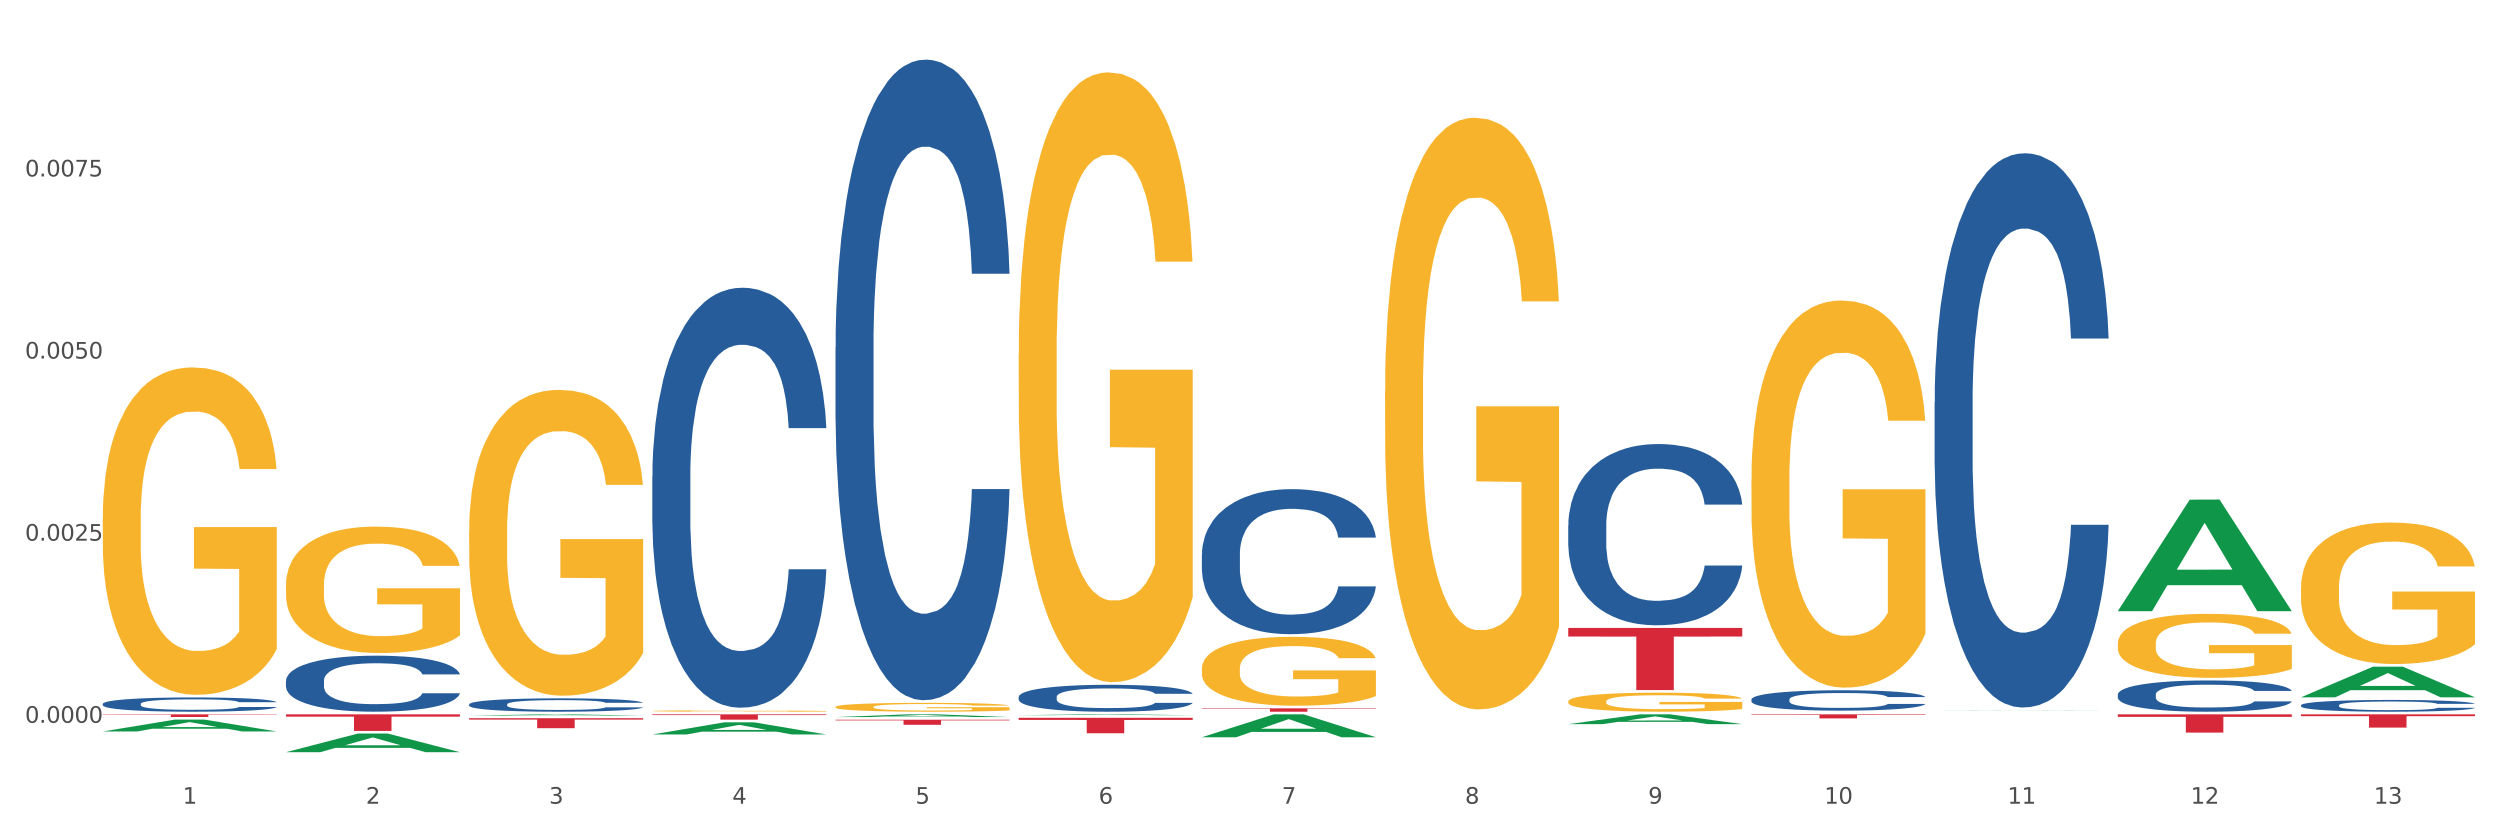 <?xml version="1.0" encoding="utf-8" standalone="no"?>
<!DOCTYPE svg PUBLIC "-//W3C//DTD SVG 1.1//EN"
  "http://www.w3.org/Graphics/SVG/1.1/DTD/svg11.dtd">
<svg xmlns:xlink="http://www.w3.org/1999/xlink" width="1080pt" height="360pt" viewBox="0 0 1080 360" xmlns="http://www.w3.org/2000/svg" version="1.1">
 <rect x="0" y="0" width="1080" height="360" fill="#333333" stroke="none"/>
 <defs>
  <style type="text/css">*{stroke-linejoin: round; stroke-linecap: butt}</style>
 </defs>
 <g id="figure_1">
  <g id="patch_1">
   <path d="M 0 360 
L 1080 360 
L 1080 0 
L 0 0 
z
" style="fill: #ffffff; stroke: #ffffff; stroke-linejoin: miter"/>
  </g>
  <g id="axes_1">
   <g id="matplotlib.axis_1">
    <g id="xtick_1">
     <g id="text_1">
      <!-- 1 -->
      <g style="fill: #4d4d4d" transform="translate(78.927 347.204) scale(0.096 -0.096)">
       <defs>
        <path id="DejaVuSans-31" d="M 794 531 
L 1825 531 
L 1825 4091 
L 703 3866 
L 703 4441 
L 1819 4666 
L 2450 4666 
L 2450 531 
L 3481 531 
L 3481 0 
L 794 0 
L 794 531 
z
" transform="scale(0.016)"/>
       </defs>
       <use xlink:href="#DejaVuSans-31"/>
      </g>
     </g>
    </g>
    <g id="xtick_2">
     <g id="text_2">
      <!-- 2 -->
      <g style="fill: #4d4d4d" transform="translate(158.062 347.204) scale(0.096 -0.096)">
       <defs>
        <path id="DejaVuSans-32" d="M 1228 531 
L 3431 531 
L 3431 0 
L 469 0 
L 469 531 
Q 828 903 1448 1529 
Q 2069 2156 2228 2338 
Q 2531 2678 2651 2914 
Q 2772 3150 2772 3378 
Q 2772 3750 2511 3984 
Q 2250 4219 1831 4219 
Q 1534 4219 1204 4116 
Q 875 4013 500 3803 
L 500 4441 
Q 881 4594 1212 4672 
Q 1544 4750 1819 4750 
Q 2544 4750 2975 4387 
Q 3406 4025 3406 3419 
Q 3406 3131 3298 2873 
Q 3191 2616 2906 2266 
Q 2828 2175 2409 1742 
Q 1991 1309 1228 531 
z
" transform="scale(0.016)"/>
       </defs>
       <use xlink:href="#DejaVuSans-32"/>
      </g>
     </g>
    </g>
    <g id="xtick_3">
     <g id="text_3">
      <!-- 3 -->
      <g style="fill: #4d4d4d" transform="translate(237.198 347.204) scale(0.096 -0.096)">
       <defs>
        <path id="DejaVuSans-33" d="M 2597 2516 
Q 3050 2419 3304 2112 
Q 3559 1806 3559 1356 
Q 3559 666 3084 287 
Q 2609 -91 1734 -91 
Q 1441 -91 1130 -33 
Q 819 25 488 141 
L 488 750 
Q 750 597 1062 519 
Q 1375 441 1716 441 
Q 2309 441 2620 675 
Q 2931 909 2931 1356 
Q 2931 1769 2642 2001 
Q 2353 2234 1838 2234 
L 1294 2234 
L 1294 2753 
L 1863 2753 
Q 2328 2753 2575 2939 
Q 2822 3125 2822 3475 
Q 2822 3834 2567 4026 
Q 2313 4219 1838 4219 
Q 1578 4219 1281 4162 
Q 984 4106 628 3988 
L 628 4550 
Q 988 4650 1302 4700 
Q 1616 4750 1894 4750 
Q 2613 4750 3031 4423 
Q 3450 4097 3450 3541 
Q 3450 3153 3228 2886 
Q 3006 2619 2597 2516 
z
" transform="scale(0.016)"/>
       </defs>
       <use xlink:href="#DejaVuSans-33"/>
      </g>
     </g>
    </g>
    <g id="xtick_4">
     <g id="text_4">
      <!-- 4 -->
      <g style="fill: #4d4d4d" transform="translate(316.334 347.204) scale(0.096 -0.096)">
       <defs>
        <path id="DejaVuSans-34" d="M 2419 4116 
L 825 1625 
L 2419 1625 
L 2419 4116 
z
M 2253 4666 
L 3047 4666 
L 3047 1625 
L 3713 1625 
L 3713 1100 
L 3047 1100 
L 3047 0 
L 2419 0 
L 2419 1100 
L 313 1100 
L 313 1709 
L 2253 4666 
z
" transform="scale(0.016)"/>
       </defs>
       <use xlink:href="#DejaVuSans-34"/>
      </g>
     </g>
    </g>
    <g id="xtick_5">
     <g id="text_5">
      <!-- 5 -->
      <g style="fill: #4d4d4d" transform="translate(395.47 347.204) scale(0.096 -0.096)">
       <defs>
        <path id="DejaVuSans-35" d="M 691 4666 
L 3169 4666 
L 3169 4134 
L 1269 4134 
L 1269 2991 
Q 1406 3038 1543 3061 
Q 1681 3084 1819 3084 
Q 2600 3084 3056 2656 
Q 3513 2228 3513 1497 
Q 3513 744 3044 326 
Q 2575 -91 1722 -91 
Q 1428 -91 1123 -41 
Q 819 9 494 109 
L 494 744 
Q 775 591 1075 516 
Q 1375 441 1709 441 
Q 2250 441 2565 725 
Q 2881 1009 2881 1497 
Q 2881 1984 2565 2268 
Q 2250 2553 1709 2553 
Q 1456 2553 1204 2497 
Q 953 2441 691 2322 
L 691 4666 
z
" transform="scale(0.016)"/>
       </defs>
       <use xlink:href="#DejaVuSans-35"/>
      </g>
     </g>
    </g>
    <g id="xtick_6">
     <g id="text_6">
      <!-- 6 -->
      <g style="fill: #4d4d4d" transform="translate(474.606 347.204) scale(0.096 -0.096)">
       <defs>
        <path id="DejaVuSans-36" d="M 2113 2584 
Q 1688 2584 1439 2293 
Q 1191 2003 1191 1497 
Q 1191 994 1439 701 
Q 1688 409 2113 409 
Q 2538 409 2786 701 
Q 3034 994 3034 1497 
Q 3034 2003 2786 2293 
Q 2538 2584 2113 2584 
z
M 3366 4563 
L 3366 3988 
Q 3128 4100 2886 4159 
Q 2644 4219 2406 4219 
Q 1781 4219 1451 3797 
Q 1122 3375 1075 2522 
Q 1259 2794 1537 2939 
Q 1816 3084 2150 3084 
Q 2853 3084 3261 2657 
Q 3669 2231 3669 1497 
Q 3669 778 3244 343 
Q 2819 -91 2113 -91 
Q 1303 -91 875 529 
Q 447 1150 447 2328 
Q 447 3434 972 4092 
Q 1497 4750 2381 4750 
Q 2619 4750 2861 4703 
Q 3103 4656 3366 4563 
z
" transform="scale(0.016)"/>
       </defs>
       <use xlink:href="#DejaVuSans-36"/>
      </g>
     </g>
    </g>
    <g id="xtick_7">
     <g id="text_7">
      <!-- 7 -->
      <g style="fill: #4d4d4d" transform="translate(553.741 347.204) scale(0.096 -0.096)">
       <defs>
        <path id="DejaVuSans-37" d="M 525 4666 
L 3525 4666 
L 3525 4397 
L 1831 0 
L 1172 0 
L 2766 4134 
L 525 4134 
L 525 4666 
z
" transform="scale(0.016)"/>
       </defs>
       <use xlink:href="#DejaVuSans-37"/>
      </g>
     </g>
    </g>
    <g id="xtick_8">
     <g id="text_8">
      <!-- 8 -->
      <g style="fill: #4d4d4d" transform="translate(632.877 347.204) scale(0.096 -0.096)">
       <defs>
        <path id="DejaVuSans-38" d="M 2034 2216 
Q 1584 2216 1326 1975 
Q 1069 1734 1069 1313 
Q 1069 891 1326 650 
Q 1584 409 2034 409 
Q 2484 409 2743 651 
Q 3003 894 3003 1313 
Q 3003 1734 2745 1975 
Q 2488 2216 2034 2216 
z
M 1403 2484 
Q 997 2584 770 2862 
Q 544 3141 544 3541 
Q 544 4100 942 4425 
Q 1341 4750 2034 4750 
Q 2731 4750 3128 4425 
Q 3525 4100 3525 3541 
Q 3525 3141 3298 2862 
Q 3072 2584 2669 2484 
Q 3125 2378 3379 2068 
Q 3634 1759 3634 1313 
Q 3634 634 3220 271 
Q 2806 -91 2034 -91 
Q 1263 -91 848 271 
Q 434 634 434 1313 
Q 434 1759 690 2068 
Q 947 2378 1403 2484 
z
M 1172 3481 
Q 1172 3119 1398 2916 
Q 1625 2713 2034 2713 
Q 2441 2713 2670 2916 
Q 2900 3119 2900 3481 
Q 2900 3844 2670 4047 
Q 2441 4250 2034 4250 
Q 1625 4250 1398 4047 
Q 1172 3844 1172 3481 
z
" transform="scale(0.016)"/>
       </defs>
       <use xlink:href="#DejaVuSans-38"/>
      </g>
     </g>
    </g>
    <g id="xtick_9">
     <g id="text_9">
      <!-- 9 -->
      <g style="fill: #4d4d4d" transform="translate(712.013 347.204) scale(0.096 -0.096)">
       <defs>
        <path id="DejaVuSans-39" d="M 703 97 
L 703 672 
Q 941 559 1184 500 
Q 1428 441 1663 441 
Q 2288 441 2617 861 
Q 2947 1281 2994 2138 
Q 2813 1869 2534 1725 
Q 2256 1581 1919 1581 
Q 1219 1581 811 2004 
Q 403 2428 403 3163 
Q 403 3881 828 4315 
Q 1253 4750 1959 4750 
Q 2769 4750 3195 4129 
Q 3622 3509 3622 2328 
Q 3622 1225 3098 567 
Q 2575 -91 1691 -91 
Q 1453 -91 1209 -44 
Q 966 3 703 97 
z
M 1959 2075 
Q 2384 2075 2632 2365 
Q 2881 2656 2881 3163 
Q 2881 3666 2632 3958 
Q 2384 4250 1959 4250 
Q 1534 4250 1286 3958 
Q 1038 3666 1038 3163 
Q 1038 2656 1286 2365 
Q 1534 2075 1959 2075 
z
" transform="scale(0.016)"/>
       </defs>
       <use xlink:href="#DejaVuSans-39"/>
      </g>
     </g>
    </g>
    <g id="xtick_10">
     <g id="text_10">
      <!-- 10 -->
      <g style="fill: #4d4d4d" transform="translate(788.095 347.204) scale(0.096 -0.096)">
       <defs>
        <path id="DejaVuSans-30" d="M 2034 4250 
Q 1547 4250 1301 3770 
Q 1056 3291 1056 2328 
Q 1056 1369 1301 889 
Q 1547 409 2034 409 
Q 2525 409 2770 889 
Q 3016 1369 3016 2328 
Q 3016 3291 2770 3770 
Q 2525 4250 2034 4250 
z
M 2034 4750 
Q 2819 4750 3233 4129 
Q 3647 3509 3647 2328 
Q 3647 1150 3233 529 
Q 2819 -91 2034 -91 
Q 1250 -91 836 529 
Q 422 1150 422 2328 
Q 422 3509 836 4129 
Q 1250 4750 2034 4750 
z
" transform="scale(0.016)"/>
       </defs>
       <use xlink:href="#DejaVuSans-31"/>
       <use xlink:href="#DejaVuSans-30" transform="translate(63.623 0)"/>
      </g>
     </g>
    </g>
    <g id="xtick_11">
     <g id="text_11">
      <!-- 11 -->
      <g style="fill: #4d4d4d" transform="translate(867.231 347.204) scale(0.096 -0.096)">
       <use xlink:href="#DejaVuSans-31"/>
       <use xlink:href="#DejaVuSans-31" transform="translate(63.623 0)"/>
      </g>
     </g>
    </g>
    <g id="xtick_12">
     <g id="text_12">
      <!-- 12 -->
      <g style="fill: #4d4d4d" transform="translate(946.367 347.204) scale(0.096 -0.096)">
       <use xlink:href="#DejaVuSans-31"/>
       <use xlink:href="#DejaVuSans-32" transform="translate(63.623 0)"/>
      </g>
     </g>
    </g>
    <g id="xtick_13">
     <g id="text_13">
      <!-- 13 -->
      <g style="fill: #4d4d4d" transform="translate(1025.502 347.204) scale(0.096 -0.096)">
       <use xlink:href="#DejaVuSans-31"/>
       <use xlink:href="#DejaVuSans-33" transform="translate(63.623 0)"/>
      </g>
     </g>
    </g>
    <g id="xtick_14"/>
    <g id="xtick_15"/>
    <g id="xtick_16"/>
    <g id="xtick_17"/>
    <g id="xtick_18"/>
    <g id="xtick_19"/>
    <g id="xtick_20"/>
    <g id="xtick_21"/>
    <g id="xtick_22"/>
    <g id="xtick_23"/>
    <g id="xtick_24"/>
    <g id="xtick_25"/>
   </g>
   <g id="matplotlib.axis_2">
    <g id="ytick_1">
     <g id="text_14">
      <!-- 0.0000 -->
      <g style="fill: #4d4d4d" transform="translate(10.8 312.238) scale(0.096 -0.096)">
       <defs>
        <path id="DejaVuSans-2e" d="M 684 794 
L 1344 794 
L 1344 0 
L 684 0 
L 684 794 
z
" transform="scale(0.016)"/>
       </defs>
       <use xlink:href="#DejaVuSans-30"/>
       <use xlink:href="#DejaVuSans-2e" transform="translate(63.623 0)"/>
       <use xlink:href="#DejaVuSans-30" transform="translate(95.41 0)"/>
       <use xlink:href="#DejaVuSans-30" transform="translate(159.033 0)"/>
       <use xlink:href="#DejaVuSans-30" transform="translate(222.656 0)"/>
       <use xlink:href="#DejaVuSans-30" transform="translate(286.279 0)"/>
      </g>
     </g>
    </g>
    <g id="ytick_2">
     <g id="text_15">
      <!-- 0.0025 -->
      <g style="fill: #4d4d4d" transform="translate(10.8 233.57) scale(0.096 -0.096)">
       <use xlink:href="#DejaVuSans-30"/>
       <use xlink:href="#DejaVuSans-2e" transform="translate(63.623 0)"/>
       <use xlink:href="#DejaVuSans-30" transform="translate(95.41 0)"/>
       <use xlink:href="#DejaVuSans-30" transform="translate(159.033 0)"/>
       <use xlink:href="#DejaVuSans-32" transform="translate(222.656 0)"/>
       <use xlink:href="#DejaVuSans-35" transform="translate(286.279 0)"/>
      </g>
     </g>
    </g>
    <g id="ytick_3">
     <g id="text_16">
      <!-- 0.0050 -->
      <g style="fill: #4d4d4d" transform="translate(10.8 154.901) scale(0.096 -0.096)">
       <use xlink:href="#DejaVuSans-30"/>
       <use xlink:href="#DejaVuSans-2e" transform="translate(63.623 0)"/>
       <use xlink:href="#DejaVuSans-30" transform="translate(95.41 0)"/>
       <use xlink:href="#DejaVuSans-30" transform="translate(159.033 0)"/>
       <use xlink:href="#DejaVuSans-35" transform="translate(222.656 0)"/>
       <use xlink:href="#DejaVuSans-30" transform="translate(286.279 0)"/>
      </g>
     </g>
    </g>
    <g id="ytick_4">
     <g id="text_17">
      <!-- 0.0075 -->
      <g style="fill: #4d4d4d" transform="translate(10.8 76.233) scale(0.096 -0.096)">
       <use xlink:href="#DejaVuSans-30"/>
       <use xlink:href="#DejaVuSans-2e" transform="translate(63.623 0)"/>
       <use xlink:href="#DejaVuSans-30" transform="translate(95.41 0)"/>
       <use xlink:href="#DejaVuSans-30" transform="translate(159.033 0)"/>
       <use xlink:href="#DejaVuSans-37" transform="translate(222.656 0)"/>
       <use xlink:href="#DejaVuSans-35" transform="translate(286.279 0)"/>
      </g>
     </g>
    </g>
    <g id="ytick_5"/>
    <g id="ytick_6"/>
    <g id="ytick_7"/>
    <g id="ytick_8"/>
   </g>
   <g id="PolyCollection_1">
    <path d="M 44.391 315.994 
L 44.469 315.989 
L 75.47 310.876 
L 88.336 310.871 
L 119.57 316.003 
L 104.689 316.003 
L 97.946 314.808 
L 65.937 314.808 
L 65.705 314.827 
L 59.194 316.003 
L 44.391 316.003 
L 44.391 315.994 
L 69.967 314.095 
L 93.916 314.09 
L 82.058 311.965 
L 81.903 311.956 
L 81.748 311.97 
L 69.89 314.09 
L 69.967 314.095 
L 44.391 315.994 
z
" clip-path="url(#pf930e794f5)" style="fill: #109648"/>
    <path d="M 360.934 310.911 
L 436.113 310.911 
L 436.113 311.218 
L 406.541 311.22 
L 406.541 313.121 
L 390.329 313.121 
L 390.329 311.22 
L 360.934 311.218 
L 360.934 310.913 
L 360.934 310.911 
z
" clip-path="url(#pf930e794f5)" style="fill: #d62839"/>
    <path d="M 440.07 310.094 
L 515.249 310.094 
L 515.249 311.02 
L 485.676 311.026 
L 485.676 316.76 
L 469.465 316.76 
L 469.465 311.026 
L 440.07 311.02 
L 440.07 310.1 
L 440.07 310.094 
z
" clip-path="url(#pf930e794f5)" style="fill: #d62839"/>
    <path d="M 519.206 306.004 
L 594.385 306.004 
L 594.385 306.206 
L 564.812 306.208 
L 564.812 307.459 
L 548.601 307.459 
L 548.601 306.208 
L 519.206 306.206 
L 519.206 306.005 
L 519.206 306.004 
z
" clip-path="url(#pf930e794f5)" style="fill: #d62839"/>
    <path d="M 677.478 271.253 
L 752.657 271.253 
L 752.657 274.985 
L 723.084 275.01 
L 723.084 298.109 
L 706.872 298.109 
L 706.872 275.01 
L 677.478 274.985 
L 677.478 271.278 
L 677.478 271.253 
z
" clip-path="url(#pf930e794f5)" style="fill: #d62839"/>
    <path d="M 756.613 308.59 
L 831.793 308.59 
L 831.793 308.835 
L 802.22 308.837 
L 802.22 310.351 
L 786.008 310.351 
L 786.008 308.837 
L 756.613 308.835 
L 756.613 308.592 
L 756.613 308.59 
z
" clip-path="url(#pf930e794f5)" style="fill: #d62839"/>
    <path d="M 914.885 308.59 
L 990.064 308.59 
L 990.064 309.686 
L 960.491 309.693 
L 960.491 316.472 
L 944.28 316.472 
L 944.28 309.693 
L 914.885 309.686 
L 914.885 308.598 
L 914.885 308.59 
z
" clip-path="url(#pf930e794f5)" style="fill: #d62839"/>
    <path d="M 281.798 308.59 
L 356.978 308.59 
L 356.978 308.913 
L 327.405 308.915 
L 327.405 310.908 
L 311.193 310.908 
L 311.193 308.915 
L 281.798 308.913 
L 281.798 308.593 
L 281.798 308.59 
z
" clip-path="url(#pf930e794f5)" style="fill: #d62839"/>
    <path d="M 994.021 308.59 
L 1069.2 308.59 
L 1069.2 309.388 
L 1039.627 309.393 
L 1039.627 314.33 
L 1023.416 314.33 
L 1023.416 309.393 
L 994.021 309.388 
L 994.021 308.596 
L 994.021 308.59 
z
" clip-path="url(#pf930e794f5)" style="fill: #d62839"/>
    <path d="M 677.478 303.038 
L 677.566 303.031 
L 677.566 302.761 
L 677.744 302.528 
L 678.632 301.965 
L 679.963 301.5 
L 680.939 301.252 
L 681.916 301.049 
L 683.069 300.847 
L 684.49 300.636 
L 687.064 300.329 
L 688.661 300.171 
L 690.614 300.006 
L 694.164 299.766 
L 696.738 299.631 
L 699.401 299.518 
L 703.75 299.383 
L 706.591 299.323 
L 709.608 299.278 
L 713.248 299.248 
L 715.999 299.24 
L 722.035 299.263 
L 727.183 299.33 
L 729.668 299.383 
L 732.863 299.473 
L 734.55 299.533 
L 737.301 299.653 
L 740.142 299.811 
L 742.094 299.946 
L 745.023 300.201 
L 747.242 300.456 
L 749.284 300.772 
L 750.349 300.989 
L 751.148 301.192 
L 751.858 301.425 
L 752.568 301.792 
L 736.591 301.792 
L 735.97 301.53 
L 734.994 301.282 
L 733.573 301.042 
L 732.331 300.892 
L 730.201 300.704 
L 728.248 300.584 
L 726.206 300.494 
L 723.721 300.419 
L 721.768 300.381 
L 719.017 300.351 
L 713.603 300.359 
L 709.964 300.419 
L 707.478 300.494 
L 705.881 300.561 
L 704.46 300.636 
L 702.863 300.742 
L 700.999 300.899 
L 699.667 301.042 
L 698.336 301.222 
L 697.271 301.402 
L 696.295 301.612 
L 695.496 301.837 
L 694.874 302.07 
L 694.342 302.355 
L 693.898 302.828 
L 693.898 303.856 
L 694.076 304.089 
L 694.519 304.397 
L 695.052 304.63 
L 695.94 304.907 
L 696.738 305.095 
L 698.247 305.365 
L 699.934 305.59 
L 701.265 305.733 
L 702.596 305.853 
L 704.904 306.018 
L 707.478 306.153 
L 709.697 306.236 
L 712.715 306.311 
L 714.757 306.341 
L 716.532 306.356 
L 720.881 306.356 
L 723.987 306.333 
L 727.449 306.281 
L 730.112 306.213 
L 732.331 306.131 
L 734.816 305.996 
L 736.414 305.868 
L 736.414 304.299 
L 716.887 304.292 
L 716.887 303.248 
L 752.657 303.248 
L 752.657 306.311 
L 751.148 306.468 
L 749.461 306.611 
L 747.686 306.739 
L 745.023 306.896 
L 741.828 307.046 
L 738.988 307.151 
L 735.97 307.241 
L 732.42 307.324 
L 727.804 307.399 
L 724.964 307.429 
L 721.413 307.452 
L 717.242 307.459 
L 713.603 307.444 
L 710.052 307.407 
L 706.324 307.339 
L 702.685 307.241 
L 699.934 307.144 
L 697.182 307.024 
L 694.253 306.866 
L 691.945 306.716 
L 690.17 306.581 
L 688.218 306.408 
L 686.087 306.183 
L 684.49 305.981 
L 683.069 305.77 
L 681.561 305.5 
L 680.495 305.267 
L 679.43 304.975 
L 678.809 304.757 
L 678.099 304.419 
L 677.566 303.946 
L 677.478 303.038 
z
" clip-path="url(#pf930e794f5)" style="fill: #f7b32b"/>
    <path d="M 598.342 168.972 
L 598.431 168.739 
L 598.431 160.334 
L 598.608 153.097 
L 599.496 135.588 
L 600.827 121.114 
L 601.803 113.409 
L 602.78 107.106 
L 603.934 100.803 
L 605.354 94.266 
L 607.928 84.694 
L 609.525 79.792 
L 611.478 74.656 
L 615.029 67.185 
L 617.603 62.983 
L 620.265 59.481 
L 624.615 55.279 
L 627.455 53.411 
L 630.473 52.01 
L 634.112 51.076 
L 636.863 50.843 
L 642.899 51.543 
L 648.047 53.644 
L 650.532 55.279 
L 653.728 58.08 
L 655.414 59.948 
L 658.166 63.683 
L 661.006 68.586 
L 662.959 72.788 
L 665.888 80.726 
L 668.107 88.663 
L 670.148 98.468 
L 671.213 105.238 
L 672.012 111.542 
L 672.722 118.779 
L 673.432 130.218 
L 657.455 130.218 
L 656.834 122.047 
L 655.858 114.343 
L 654.438 106.873 
L 653.195 102.204 
L 651.065 96.367 
L 649.112 92.632 
L 647.071 89.83 
L 644.585 87.496 
L 642.633 86.328 
L 639.881 85.395 
L 634.467 85.628 
L 630.828 87.496 
L 628.342 89.83 
L 626.745 91.931 
L 625.325 94.266 
L 623.727 97.534 
L 621.863 102.437 
L 620.532 106.873 
L 619.2 112.476 
L 618.135 118.079 
L 617.159 124.615 
L 616.36 131.619 
L 615.739 138.856 
L 615.206 147.728 
L 614.762 162.435 
L 614.762 194.419 
L 614.94 201.656 
L 615.384 211.228 
L 615.916 218.465 
L 616.804 227.103 
L 617.603 232.939 
L 619.111 241.344 
L 620.798 248.348 
L 622.129 252.783 
L 623.461 256.519 
L 625.768 261.655 
L 628.342 265.857 
L 630.561 268.425 
L 633.579 270.76 
L 635.621 271.693 
L 637.396 272.16 
L 641.745 272.16 
L 644.852 271.46 
L 648.313 269.826 
L 650.976 267.725 
L 653.195 265.157 
L 655.68 260.954 
L 657.278 256.986 
L 657.278 208.193 
L 637.751 207.96 
L 637.751 175.509 
L 673.521 175.509 
L 673.521 270.76 
L 672.012 275.662 
L 670.326 280.098 
L 668.55 284.067 
L 665.888 288.969 
L 662.692 293.638 
L 659.852 296.907 
L 656.834 299.708 
L 653.284 302.276 
L 648.668 304.611 
L 645.828 305.545 
L 642.278 306.245 
L 638.106 306.478 
L 634.467 306.012 
L 630.916 304.844 
L 627.189 302.743 
L 623.549 299.708 
L 620.798 296.673 
L 618.046 292.938 
L 615.117 288.035 
L 612.81 283.366 
L 611.034 279.164 
L 609.082 273.794 
L 606.951 266.791 
L 605.354 260.487 
L 603.934 253.951 
L 602.425 245.546 
L 601.36 238.309 
L 600.295 229.204 
L 599.673 222.434 
L 598.963 211.928 
L 598.431 197.221 
L 598.342 168.972 
z
" clip-path="url(#pf930e794f5)" style="fill: #f7b32b"/>
    <path d="M 519.206 288.858 
L 519.295 288.831 
L 519.295 287.852 
L 519.472 287.009 
L 520.36 284.97 
L 521.691 283.284 
L 522.668 282.387 
L 523.644 281.653 
L 524.798 280.919 
L 526.218 280.158 
L 528.792 279.043 
L 530.39 278.472 
L 532.342 277.874 
L 535.893 277.004 
L 538.467 276.514 
L 541.13 276.106 
L 545.479 275.617 
L 548.319 275.4 
L 551.337 275.236 
L 554.976 275.128 
L 557.727 275.1 
L 563.763 275.182 
L 568.911 275.427 
L 571.396 275.617 
L 574.592 275.943 
L 576.278 276.161 
L 579.03 276.596 
L 581.87 277.167 
L 583.823 277.656 
L 586.752 278.581 
L 588.971 279.505 
L 591.012 280.647 
L 592.077 281.436 
L 592.876 282.17 
L 593.586 283.013 
L 594.296 284.345 
L 578.32 284.345 
L 577.698 283.393 
L 576.722 282.496 
L 575.302 281.626 
L 574.059 281.082 
L 571.929 280.402 
L 569.976 279.967 
L 567.935 279.641 
L 565.45 279.369 
L 563.497 279.233 
L 560.745 279.124 
L 555.331 279.152 
L 551.692 279.369 
L 549.207 279.641 
L 547.609 279.886 
L 546.189 280.158 
L 544.591 280.538 
L 542.727 281.109 
L 541.396 281.626 
L 540.064 282.278 
L 538.999 282.931 
L 538.023 283.692 
L 537.224 284.508 
L 536.603 285.351 
L 536.07 286.384 
L 535.626 288.097 
L 535.626 291.822 
L 535.804 292.665 
L 536.248 293.78 
L 536.78 294.622 
L 537.668 295.628 
L 538.467 296.308 
L 539.976 297.287 
L 541.662 298.103 
L 542.993 298.619 
L 544.325 299.054 
L 546.633 299.652 
L 549.207 300.142 
L 551.426 300.441 
L 554.443 300.713 
L 556.485 300.822 
L 558.26 300.876 
L 562.609 300.876 
L 565.716 300.794 
L 569.177 300.604 
L 571.84 300.359 
L 574.059 300.06 
L 576.544 299.571 
L 578.142 299.109 
L 578.142 293.426 
L 558.615 293.399 
L 558.615 289.62 
L 594.385 289.62 
L 594.385 300.713 
L 592.876 301.284 
L 591.19 301.8 
L 589.415 302.263 
L 586.752 302.834 
L 583.556 303.377 
L 580.716 303.758 
L 577.698 304.084 
L 574.148 304.383 
L 569.532 304.655 
L 566.692 304.764 
L 563.142 304.846 
L 558.97 304.873 
L 555.331 304.818 
L 551.781 304.682 
L 548.053 304.438 
L 544.414 304.084 
L 541.662 303.731 
L 538.911 303.296 
L 535.981 302.725 
L 533.674 302.181 
L 531.899 301.692 
L 529.946 301.066 
L 527.816 300.251 
L 526.218 299.516 
L 524.798 298.755 
L 523.289 297.776 
L 522.224 296.933 
L 521.159 295.873 
L 520.537 295.085 
L 519.827 293.861 
L 519.295 292.148 
L 519.206 288.858 
z
" clip-path="url(#pf930e794f5)" style="fill: #f7b32b"/>
    <path d="M 440.07 152.991 
L 440.159 152.75 
L 440.159 144.089 
L 440.336 136.631 
L 441.224 118.586 
L 442.555 103.67 
L 443.532 95.73 
L 444.508 89.234 
L 445.662 82.738 
L 447.082 76.002 
L 449.656 66.138 
L 451.254 61.085 
L 453.207 55.792 
L 456.757 48.093 
L 459.331 43.763 
L 461.994 40.154 
L 466.343 35.823 
L 469.183 33.899 
L 472.201 32.455 
L 475.84 31.493 
L 478.592 31.252 
L 484.627 31.974 
L 489.775 34.139 
L 492.261 35.823 
L 495.456 38.71 
L 497.142 40.635 
L 499.894 44.484 
L 502.734 49.537 
L 504.687 53.867 
L 507.616 62.048 
L 509.835 70.228 
L 511.876 80.332 
L 512.941 87.31 
L 513.74 93.805 
L 514.45 101.264 
L 515.16 113.053 
L 499.184 113.053 
L 498.562 104.632 
L 497.586 96.693 
L 496.166 88.994 
L 494.923 84.182 
L 492.793 78.167 
L 490.84 74.318 
L 488.799 71.431 
L 486.314 69.025 
L 484.361 67.822 
L 481.609 66.859 
L 476.195 67.1 
L 472.556 69.025 
L 470.071 71.431 
L 468.473 73.596 
L 467.053 76.002 
L 465.455 79.37 
L 463.591 84.422 
L 462.26 88.994 
L 460.929 94.768 
L 459.863 100.542 
L 458.887 107.279 
L 458.088 114.496 
L 457.467 121.955 
L 456.934 131.097 
L 456.491 146.254 
L 456.491 179.215 
L 456.668 186.673 
L 457.112 196.538 
L 457.644 203.996 
L 458.532 212.898 
L 459.331 218.912 
L 460.84 227.574 
L 462.526 234.791 
L 463.858 239.363 
L 465.189 243.212 
L 467.497 248.505 
L 470.071 252.836 
L 472.29 255.482 
L 475.308 257.888 
L 477.349 258.85 
L 479.124 259.332 
L 483.473 259.332 
L 486.58 258.61 
L 490.042 256.926 
L 492.704 254.76 
L 494.923 252.114 
L 497.409 247.783 
L 499.006 243.693 
L 499.006 193.41 
L 479.479 193.169 
L 479.479 159.727 
L 515.249 159.727 
L 515.249 257.888 
L 513.74 262.94 
L 512.054 267.512 
L 510.279 271.602 
L 507.616 276.654 
L 504.421 281.466 
L 501.58 284.834 
L 498.562 287.721 
L 495.012 290.368 
L 490.397 292.774 
L 487.556 293.736 
L 484.006 294.458 
L 479.834 294.698 
L 476.195 294.217 
L 472.645 293.014 
L 468.917 290.849 
L 465.278 287.721 
L 462.526 284.594 
L 459.775 280.744 
L 456.846 275.692 
L 454.538 270.88 
L 452.763 266.549 
L 450.81 261.016 
L 448.68 253.798 
L 447.082 247.302 
L 445.662 240.566 
L 444.153 231.904 
L 443.088 224.446 
L 442.023 215.063 
L 441.402 208.086 
L 440.691 197.259 
L 440.159 182.102 
L 440.07 152.991 
z
" clip-path="url(#pf930e794f5)" style="fill: #f7b32b"/>
    <path d="M 360.934 305.401 
L 361.023 305.397 
L 361.023 305.272 
L 361.201 305.163 
L 362.088 304.901 
L 363.42 304.685 
L 364.396 304.569 
L 365.372 304.475 
L 366.526 304.381 
L 367.946 304.283 
L 370.52 304.139 
L 372.118 304.066 
L 374.071 303.989 
L 377.621 303.877 
L 380.195 303.814 
L 382.858 303.762 
L 387.207 303.699 
L 390.047 303.671 
L 393.065 303.65 
L 396.704 303.636 
L 399.456 303.633 
L 405.491 303.643 
L 410.639 303.675 
L 413.125 303.699 
L 416.32 303.741 
L 418.006 303.769 
L 420.758 303.825 
L 423.598 303.898 
L 425.551 303.961 
L 428.48 304.08 
L 430.699 304.199 
L 432.741 304.346 
L 433.806 304.447 
L 434.604 304.541 
L 435.315 304.65 
L 436.025 304.821 
L 420.048 304.821 
L 419.427 304.699 
L 418.45 304.583 
L 417.03 304.471 
L 415.788 304.402 
L 413.657 304.314 
L 411.705 304.258 
L 409.663 304.216 
L 407.178 304.181 
L 405.225 304.164 
L 402.474 304.15 
L 397.059 304.153 
L 393.42 304.181 
L 390.935 304.216 
L 389.337 304.248 
L 387.917 304.283 
L 386.319 304.332 
L 384.456 304.405 
L 383.124 304.471 
L 381.793 304.555 
L 380.728 304.639 
L 379.751 304.737 
L 378.952 304.842 
L 378.331 304.95 
L 377.799 305.083 
L 377.355 305.303 
L 377.355 305.782 
L 377.532 305.89 
L 377.976 306.033 
L 378.509 306.142 
L 379.396 306.271 
L 380.195 306.358 
L 381.704 306.484 
L 383.39 306.589 
L 384.722 306.655 
L 386.053 306.711 
L 388.361 306.788 
L 390.935 306.851 
L 393.154 306.89 
L 396.172 306.925 
L 398.213 306.938 
L 399.988 306.945 
L 404.338 306.945 
L 407.444 306.935 
L 410.906 306.911 
L 413.569 306.879 
L 415.788 306.841 
L 418.273 306.778 
L 419.87 306.718 
L 419.87 305.988 
L 400.343 305.985 
L 400.343 305.499 
L 436.113 305.499 
L 436.113 306.925 
L 434.604 306.998 
L 432.918 307.064 
L 431.143 307.124 
L 428.48 307.197 
L 425.285 307.267 
L 422.444 307.316 
L 419.427 307.358 
L 415.876 307.396 
L 411.261 307.431 
L 408.42 307.445 
L 404.87 307.456 
L 400.698 307.459 
L 397.059 307.452 
L 393.509 307.435 
L 389.781 307.403 
L 386.142 307.358 
L 383.39 307.312 
L 380.639 307.256 
L 377.71 307.183 
L 375.402 307.113 
L 373.627 307.05 
L 371.674 306.97 
L 369.544 306.865 
L 367.946 306.771 
L 366.526 306.673 
L 365.017 306.547 
L 363.952 306.439 
L 362.887 306.302 
L 362.266 306.201 
L 361.556 306.044 
L 361.023 305.824 
L 360.934 305.401 
z
" clip-path="url(#pf930e794f5)" style="fill: #f7b32b"/>
    <path d="M 281.798 307.139 
L 281.887 307.138 
L 281.887 307.119 
L 282.065 307.102 
L 282.952 307.061 
L 284.284 307.028 
L 285.26 307.01 
L 286.236 306.995 
L 287.39 306.98 
L 288.81 306.965 
L 291.384 306.943 
L 292.982 306.931 
L 294.935 306.919 
L 298.485 306.902 
L 301.059 306.892 
L 303.722 306.884 
L 308.071 306.874 
L 310.912 306.87 
L 313.929 306.867 
L 317.568 306.864 
L 320.32 306.864 
L 326.356 306.865 
L 331.504 306.87 
L 333.989 306.874 
L 337.184 306.881 
L 338.871 306.885 
L 341.622 306.894 
L 344.462 306.905 
L 346.415 306.915 
L 349.344 306.933 
L 351.563 306.952 
L 353.605 306.975 
L 354.67 306.991 
L 355.469 307.005 
L 356.179 307.022 
L 356.889 307.049 
L 340.912 307.049 
L 340.291 307.03 
L 339.314 307.012 
L 337.894 306.994 
L 336.652 306.983 
L 334.521 306.97 
L 332.569 306.961 
L 330.527 306.955 
L 328.042 306.949 
L 326.089 306.947 
L 323.338 306.944 
L 317.923 306.945 
L 314.284 306.949 
L 311.799 306.955 
L 310.201 306.96 
L 308.781 306.965 
L 307.184 306.973 
L 305.32 306.984 
L 303.988 306.994 
L 302.657 307.007 
L 301.592 307.02 
L 300.615 307.036 
L 299.817 307.052 
L 299.195 307.069 
L 298.663 307.089 
L 298.219 307.124 
L 298.219 307.198 
L 298.396 307.215 
L 298.84 307.237 
L 299.373 307.254 
L 300.26 307.274 
L 301.059 307.288 
L 302.568 307.307 
L 304.255 307.324 
L 305.586 307.334 
L 306.917 307.343 
L 309.225 307.355 
L 311.799 307.365 
L 314.018 307.371 
L 317.036 307.376 
L 319.077 307.378 
L 320.853 307.379 
L 325.202 307.379 
L 328.308 307.378 
L 331.77 307.374 
L 334.433 307.369 
L 336.652 307.363 
L 339.137 307.353 
L 340.735 307.344 
L 340.735 307.23 
L 321.208 307.23 
L 321.208 307.154 
L 356.978 307.154 
L 356.978 307.376 
L 355.469 307.387 
L 353.782 307.398 
L 352.007 307.407 
L 349.344 307.418 
L 346.149 307.429 
L 343.309 307.437 
L 340.291 307.443 
L 336.74 307.449 
L 332.125 307.455 
L 329.285 307.457 
L 325.734 307.459 
L 321.563 307.459 
L 317.923 307.458 
L 314.373 307.455 
L 310.645 307.45 
L 307.006 307.443 
L 304.255 307.436 
L 301.503 307.428 
L 298.574 307.416 
L 296.266 307.405 
L 294.491 307.396 
L 292.538 307.383 
L 290.408 307.367 
L 288.81 307.352 
L 287.39 307.337 
L 285.881 307.317 
L 284.816 307.3 
L 283.751 307.279 
L 283.13 307.263 
L 282.42 307.239 
L 281.887 307.205 
L 281.798 307.139 
z
" clip-path="url(#pf930e794f5)" style="fill: #f7b32b"/>
    <path d="M 756.613 207.1 
L 756.702 206.947 
L 756.702 201.448 
L 756.88 196.713 
L 757.767 185.258 
L 759.099 175.788 
L 760.075 170.748 
L 761.051 166.624 
L 762.205 162.5 
L 763.625 158.223 
L 766.199 151.961 
L 767.797 148.753 
L 769.75 145.393 
L 773.3 140.505 
L 775.874 137.756 
L 778.537 135.465 
L 782.886 132.715 
L 785.726 131.493 
L 788.744 130.577 
L 792.383 129.966 
L 795.135 129.813 
L 801.171 130.272 
L 806.319 131.646 
L 808.804 132.715 
L 811.999 134.548 
L 813.686 135.77 
L 816.437 138.214 
L 819.277 141.422 
L 821.23 144.171 
L 824.159 149.364 
L 826.378 154.557 
L 828.42 160.972 
L 829.485 165.402 
L 830.284 169.526 
L 830.994 174.261 
L 831.704 181.745 
L 815.727 181.745 
L 815.106 176.399 
L 814.129 171.358 
L 812.709 166.471 
L 811.467 163.416 
L 809.336 159.598 
L 807.384 157.154 
L 805.342 155.321 
L 802.857 153.793 
L 800.904 153.03 
L 798.153 152.419 
L 792.738 152.572 
L 789.099 153.793 
L 786.614 155.321 
L 785.016 156.696 
L 783.596 158.223 
L 781.999 160.361 
L 780.135 163.569 
L 778.803 166.471 
L 777.472 170.137 
L 776.407 173.802 
L 775.43 178.079 
L 774.632 182.661 
L 774.01 187.396 
L 773.478 193.2 
L 773.034 202.823 
L 773.034 223.748 
L 773.211 228.483 
L 773.655 234.745 
L 774.188 239.48 
L 775.075 245.132 
L 775.874 248.95 
L 777.383 254.449 
L 779.07 259.031 
L 780.401 261.933 
L 781.732 264.377 
L 784.04 267.737 
L 786.614 270.486 
L 788.833 272.167 
L 791.851 273.694 
L 793.892 274.305 
L 795.668 274.61 
L 800.017 274.61 
L 803.123 274.152 
L 806.585 273.083 
L 809.248 271.708 
L 811.467 270.028 
L 813.952 267.279 
L 815.55 264.682 
L 815.55 232.76 
L 796.023 232.607 
L 796.023 211.376 
L 831.793 211.376 
L 831.793 273.694 
L 830.284 276.901 
L 828.597 279.804 
L 826.822 282.4 
L 824.159 285.608 
L 820.964 288.662 
L 818.124 290.801 
L 815.106 292.634 
L 811.555 294.314 
L 806.94 295.841 
L 804.1 296.452 
L 800.549 296.91 
L 796.378 297.063 
L 792.738 296.758 
L 789.188 295.994 
L 785.46 294.619 
L 781.821 292.634 
L 779.07 290.648 
L 776.318 288.204 
L 773.389 284.997 
L 771.081 281.942 
L 769.306 279.193 
L 767.353 275.68 
L 765.223 271.097 
L 763.625 266.973 
L 762.205 262.697 
L 760.696 257.198 
L 759.631 252.463 
L 758.566 246.506 
L 757.945 242.077 
L 757.235 235.204 
L 756.702 225.581 
L 756.613 207.1 
z
" clip-path="url(#pf930e794f5)" style="fill: #f7b32b"/>
    <path d="M 202.663 229.485 
L 202.751 229.364 
L 202.751 225.02 
L 202.929 221.28 
L 203.817 212.23 
L 205.148 204.749 
L 206.124 200.767 
L 207.101 197.51 
L 208.254 194.252 
L 209.675 190.873 
L 212.249 185.926 
L 213.846 183.392 
L 215.799 180.738 
L 219.349 176.877 
L 221.923 174.705 
L 224.586 172.895 
L 228.935 170.723 
L 231.776 169.758 
L 234.793 169.034 
L 238.433 168.551 
L 241.184 168.431 
L 247.22 168.793 
L 252.368 169.879 
L 254.853 170.723 
L 258.048 172.171 
L 259.735 173.136 
L 262.486 175.067 
L 265.327 177.601 
L 267.279 179.773 
L 270.208 183.875 
L 272.427 187.978 
L 274.469 193.045 
L 275.534 196.544 
L 276.333 199.802 
L 277.043 203.543 
L 277.753 209.455 
L 261.776 209.455 
L 261.155 205.232 
L 260.179 201.25 
L 258.758 197.389 
L 257.516 194.976 
L 255.386 191.959 
L 253.433 190.029 
L 251.391 188.581 
L 248.906 187.374 
L 246.953 186.771 
L 244.202 186.288 
L 238.788 186.409 
L 235.149 187.374 
L 232.663 188.581 
L 231.066 189.667 
L 229.645 190.873 
L 228.048 192.563 
L 226.184 195.096 
L 224.852 197.389 
L 223.521 200.285 
L 222.456 203.181 
L 221.48 206.559 
L 220.681 210.179 
L 220.059 213.919 
L 219.527 218.505 
L 219.083 226.106 
L 219.083 242.637 
L 219.261 246.377 
L 219.704 251.324 
L 220.237 255.065 
L 221.125 259.529 
L 221.923 262.545 
L 223.432 266.889 
L 225.119 270.509 
L 226.45 272.802 
L 227.782 274.732 
L 230.089 277.387 
L 232.663 279.559 
L 234.882 280.886 
L 237.9 282.092 
L 239.942 282.575 
L 241.717 282.816 
L 246.066 282.816 
L 249.172 282.454 
L 252.634 281.61 
L 255.297 280.524 
L 257.516 279.197 
L 260.001 277.025 
L 261.599 274.973 
L 261.599 249.755 
L 242.072 249.635 
L 242.072 232.863 
L 277.842 232.863 
L 277.842 282.092 
L 276.333 284.626 
L 274.646 286.919 
L 272.871 288.97 
L 270.208 291.504 
L 267.013 293.917 
L 264.173 295.606 
L 261.155 297.054 
L 257.605 298.382 
L 252.989 299.588 
L 250.149 300.071 
L 246.598 300.433 
L 242.427 300.553 
L 238.788 300.312 
L 235.237 299.709 
L 231.509 298.623 
L 227.87 297.054 
L 225.119 295.486 
L 222.367 293.555 
L 219.438 291.021 
L 217.13 288.608 
L 215.355 286.436 
L 213.403 283.661 
L 211.272 280.041 
L 209.675 276.783 
L 208.254 273.405 
L 206.746 269.061 
L 205.68 265.321 
L 204.615 260.615 
L 203.994 257.116 
L 203.284 251.686 
L 202.751 244.084 
L 202.663 229.485 
z
" clip-path="url(#pf930e794f5)" style="fill: #f7b32b"/>
    <path d="M 202.663 310.274 
L 277.842 310.274 
L 277.842 310.871 
L 248.269 310.875 
L 248.269 314.569 
L 232.057 314.569 
L 232.057 310.875 
L 202.663 310.871 
L 202.663 310.278 
L 202.663 310.274 
z
" clip-path="url(#pf930e794f5)" style="fill: #d62839"/>
    <path d="M 914.885 277.955 
L 914.974 277.929 
L 914.974 277.02 
L 915.151 276.237 
L 916.039 274.344 
L 917.37 272.778 
L 918.347 271.945 
L 919.323 271.263 
L 920.477 270.581 
L 921.897 269.874 
L 924.471 268.839 
L 926.069 268.309 
L 928.021 267.753 
L 931.572 266.945 
L 934.146 266.491 
L 936.809 266.112 
L 941.158 265.657 
L 943.998 265.455 
L 947.016 265.304 
L 950.655 265.203 
L 953.407 265.177 
L 959.442 265.253 
L 964.59 265.481 
L 967.076 265.657 
L 970.271 265.96 
L 971.957 266.162 
L 974.709 266.566 
L 977.549 267.097 
L 979.502 267.551 
L 982.431 268.41 
L 984.65 269.268 
L 986.691 270.329 
L 987.756 271.061 
L 988.555 271.743 
L 989.265 272.526 
L 989.975 273.763 
L 973.999 273.763 
L 973.377 272.879 
L 972.401 272.046 
L 970.981 271.238 
L 969.738 270.733 
L 967.608 270.101 
L 965.655 269.697 
L 963.614 269.394 
L 961.129 269.142 
L 959.176 269.016 
L 956.424 268.915 
L 951.01 268.94 
L 947.371 269.142 
L 944.886 269.394 
L 943.288 269.622 
L 941.868 269.874 
L 940.27 270.228 
L 938.406 270.758 
L 937.075 271.238 
L 935.744 271.844 
L 934.678 272.45 
L 933.702 273.157 
L 932.903 273.914 
L 932.282 274.697 
L 931.749 275.657 
L 931.306 277.248 
L 931.306 280.707 
L 931.483 281.49 
L 931.927 282.525 
L 932.459 283.308 
L 933.347 284.242 
L 934.146 284.873 
L 935.655 285.782 
L 937.341 286.54 
L 938.673 287.02 
L 940.004 287.424 
L 942.312 287.979 
L 944.886 288.434 
L 947.105 288.712 
L 950.123 288.964 
L 952.164 289.065 
L 953.939 289.116 
L 958.288 289.116 
L 961.395 289.04 
L 964.857 288.863 
L 967.519 288.636 
L 969.738 288.358 
L 972.224 287.904 
L 973.821 287.474 
L 973.821 282.197 
L 954.294 282.172 
L 954.294 278.662 
L 990.064 278.662 
L 990.064 288.964 
L 988.555 289.494 
L 986.869 289.974 
L 985.094 290.403 
L 982.431 290.934 
L 979.236 291.439 
L 976.395 291.792 
L 973.377 292.095 
L 969.827 292.373 
L 965.212 292.625 
L 962.371 292.726 
L 958.821 292.802 
L 954.649 292.827 
L 951.01 292.777 
L 947.46 292.651 
L 943.732 292.423 
L 940.093 292.095 
L 937.341 291.767 
L 934.59 291.363 
L 931.661 290.833 
L 929.353 290.328 
L 927.578 289.873 
L 925.625 289.292 
L 923.495 288.535 
L 921.897 287.853 
L 920.477 287.146 
L 918.968 286.237 
L 917.903 285.454 
L 916.838 284.469 
L 916.217 283.737 
L 915.506 282.601 
L 914.974 281.01 
L 914.885 277.955 
z
" clip-path="url(#pf930e794f5)" style="fill: #f7b32b"/>
    <path d="M 994.021 304.661 
L 994.11 304.656 
L 994.11 304.526 
L 994.376 304.35 
L 995.354 304.025 
L 996.598 303.779 
L 998.731 303.491 
L 999.886 303.37 
L 1001.397 303.236 
L 1004.507 303.018 
L 1008.061 302.832 
L 1010.55 302.73 
L 1012.416 302.665 
L 1016.592 302.549 
L 1018.992 302.498 
L 1021.48 302.456 
L 1023.613 302.428 
L 1027.167 302.396 
L 1030.011 302.382 
L 1033.299 302.377 
L 1036.054 302.382 
L 1039.697 302.4 
L 1045.029 302.456 
L 1047.073 302.488 
L 1049.828 302.544 
L 1052.671 302.618 
L 1054.982 302.693 
L 1057.648 302.799 
L 1060.402 302.939 
L 1063.068 303.115 
L 1064.935 303.277 
L 1066.445 303.449 
L 1067.778 303.658 
L 1068.756 303.885 
L 1069.2 304.076 
L 1052.938 304.076 
L 1052.494 303.904 
L 1051.605 303.718 
L 1050.716 303.593 
L 1049.739 303.491 
L 1048.228 303.375 
L 1046.895 303.301 
L 1044.674 303.213 
L 1042.63 303.157 
L 1040.941 303.124 
L 1038.897 303.096 
L 1034.543 303.069 
L 1031.433 303.069 
L 1029.478 303.078 
L 1027.078 303.101 
L 1025.035 303.134 
L 1022.635 303.189 
L 1020.769 303.25 
L 1018.903 303.329 
L 1017.837 303.384 
L 1016.237 303.486 
L 1015.171 303.57 
L 1013.749 303.714 
L 1012.949 303.816 
L 1011.527 304.08 
L 1010.905 304.275 
L 1010.639 304.41 
L 1010.461 304.558 
L 1010.461 305.282 
L 1010.994 305.607 
L 1011.438 305.747 
L 1012.149 305.904 
L 1013.482 306.109 
L 1015.437 306.308 
L 1017.481 306.452 
L 1019.17 306.54 
L 1020.769 306.605 
L 1022.369 306.656 
L 1024.324 306.703 
L 1025.923 306.73 
L 1028.323 306.758 
L 1031.166 306.772 
L 1033.388 306.772 
L 1037.92 306.749 
L 1039.964 306.726 
L 1041.919 306.693 
L 1044.051 306.642 
L 1045.74 306.587 
L 1046.717 306.545 
L 1048.317 306.457 
L 1049.561 306.364 
L 1050.627 306.257 
L 1051.338 306.164 
L 1052.138 306.025 
L 1052.76 305.867 
L 1052.938 305.784 
L 1069.2 305.784 
L 1068.845 305.951 
L 1068.222 306.113 
L 1066.978 306.331 
L 1066.001 306.457 
L 1064.49 306.61 
L 1062.891 306.74 
L 1060.669 306.884 
L 1058.625 306.99 
L 1056.492 307.083 
L 1054.182 307.167 
L 1050.005 307.283 
L 1048.495 307.315 
L 1045.296 307.371 
L 1042.807 307.403 
L 1039.164 307.436 
L 1035.432 307.455 
L 1031.522 307.459 
L 1028.056 307.45 
L 1024.235 307.422 
L 1021.835 307.394 
L 1019.17 307.352 
L 1016.059 307.287 
L 1013.127 307.209 
L 1010.372 307.116 
L 1007.795 307.009 
L 1005.396 306.888 
L 1002.285 306.689 
L 999.975 306.494 
L 998.286 306.313 
L 997.131 306.16 
L 995.976 305.965 
L 995.354 305.83 
L 994.376 305.505 
L 994.021 305.204 
L 994.021 304.661 
z
" clip-path="url(#pf930e794f5)" style="fill: #255c99"/>
    <path d="M 914.885 300.025 
L 914.974 300.012 
L 914.974 299.667 
L 915.241 299.199 
L 916.218 298.336 
L 917.462 297.682 
L 919.595 296.918 
L 920.75 296.597 
L 922.261 296.24 
L 925.371 295.66 
L 928.926 295.167 
L 931.414 294.896 
L 933.28 294.723 
L 937.457 294.415 
L 939.856 294.279 
L 942.344 294.168 
L 944.477 294.094 
L 948.031 294.008 
L 950.875 293.971 
L 954.163 293.959 
L 956.918 293.971 
L 960.561 294.02 
L 965.893 294.168 
L 967.937 294.255 
L 970.692 294.403 
L 973.535 294.6 
L 975.846 294.797 
L 978.512 295.081 
L 981.267 295.451 
L 983.933 295.919 
L 985.799 296.351 
L 987.309 296.807 
L 988.642 297.362 
L 989.62 297.966 
L 990.064 298.471 
L 973.802 298.471 
L 973.358 298.015 
L 972.469 297.522 
L 971.58 297.189 
L 970.603 296.918 
L 969.092 296.61 
L 967.759 296.412 
L 965.538 296.178 
L 963.494 296.03 
L 961.805 295.944 
L 959.762 295.87 
L 955.407 295.796 
L 952.297 295.796 
L 950.342 295.821 
L 947.943 295.882 
L 945.899 295.968 
L 943.499 296.116 
L 941.633 296.277 
L 939.767 296.486 
L 938.701 296.634 
L 937.101 296.905 
L 936.035 297.127 
L 934.613 297.51 
L 933.813 297.781 
L 932.391 298.484 
L 931.769 299.001 
L 931.503 299.359 
L 931.325 299.753 
L 931.325 301.677 
L 931.858 302.54 
L 932.302 302.91 
L 933.013 303.329 
L 934.346 303.871 
L 936.301 304.402 
L 938.345 304.784 
L 940.034 305.018 
L 941.633 305.191 
L 943.233 305.326 
L 945.188 305.45 
L 946.787 305.523 
L 949.187 305.597 
L 952.03 305.634 
L 954.252 305.634 
L 958.784 305.573 
L 960.828 305.511 
L 962.783 305.425 
L 964.916 305.289 
L 966.604 305.141 
L 967.582 305.03 
L 969.181 304.796 
L 970.425 304.549 
L 971.492 304.266 
L 972.202 304.019 
L 973.002 303.649 
L 973.624 303.23 
L 973.802 303.008 
L 990.064 303.008 
L 989.709 303.452 
L 989.087 303.884 
L 987.843 304.463 
L 986.865 304.796 
L 985.354 305.203 
L 983.755 305.548 
L 981.533 305.93 
L 979.489 306.214 
L 977.357 306.46 
L 975.046 306.682 
L 970.87 306.991 
L 969.359 307.077 
L 966.16 307.225 
L 963.672 307.311 
L 960.028 307.398 
L 956.296 307.447 
L 952.386 307.459 
L 948.92 307.434 
L 945.099 307.361 
L 942.7 307.287 
L 940.034 307.176 
L 936.923 307.003 
L 933.991 306.793 
L 931.236 306.547 
L 928.659 306.263 
L 926.26 305.943 
L 923.149 305.413 
L 920.839 304.895 
L 919.151 304.414 
L 917.995 304.007 
L 916.84 303.489 
L 916.218 303.132 
L 915.241 302.269 
L 914.885 301.467 
L 914.885 300.025 
z
" clip-path="url(#pf930e794f5)" style="fill: #255c99"/>
    <path d="M 835.749 173.795 
L 835.838 173.576 
L 835.838 167.454 
L 836.105 159.145 
L 837.082 143.838 
L 838.326 132.249 
L 840.459 118.692 
L 841.614 113.007 
L 843.125 106.666 
L 846.235 96.389 
L 849.79 87.643 
L 852.278 82.832 
L 854.144 79.771 
L 858.321 74.304 
L 860.72 71.899 
L 863.208 69.931 
L 865.341 68.619 
L 868.896 67.089 
L 871.739 66.433 
L 875.027 66.214 
L 877.782 66.433 
L 881.425 67.307 
L 886.757 69.931 
L 888.801 71.462 
L 891.556 74.086 
L 894.4 77.584 
L 896.71 81.083 
L 899.376 86.112 
L 902.131 92.672 
L 904.797 100.981 
L 906.663 108.634 
L 908.174 116.724 
L 909.507 126.564 
L 910.484 137.279 
L 910.928 146.244 
L 894.666 146.244 
L 894.222 138.153 
L 893.333 129.407 
L 892.445 123.503 
L 891.467 118.692 
L 889.956 113.226 
L 888.623 109.727 
L 886.402 105.573 
L 884.358 102.949 
L 882.67 101.418 
L 880.626 100.106 
L 876.271 98.794 
L 873.161 98.794 
L 871.206 99.232 
L 868.807 100.325 
L 866.763 101.856 
L 864.364 104.479 
L 862.497 107.322 
L 860.631 111.039 
L 859.565 113.663 
L 857.965 118.474 
L 856.899 122.41 
L 855.477 129.188 
L 854.677 133.999 
L 853.256 146.462 
L 852.633 155.646 
L 852.367 161.987 
L 852.189 168.984 
L 852.189 203.095 
L 852.722 218.402 
L 853.167 224.961 
L 853.878 232.396 
L 855.211 242.017 
L 857.166 251.419 
L 859.209 258.198 
L 860.898 262.352 
L 862.497 265.414 
L 864.097 267.819 
L 866.052 270.005 
L 867.652 271.317 
L 870.051 272.629 
L 872.894 273.285 
L 875.116 273.285 
L 879.648 272.192 
L 881.692 271.099 
L 883.647 269.568 
L 885.78 267.163 
L 887.468 264.539 
L 888.446 262.571 
L 890.045 258.416 
L 891.289 254.043 
L 892.356 249.014 
L 893.067 244.641 
L 893.866 238.081 
L 894.488 230.647 
L 894.666 226.711 
L 910.928 226.711 
L 910.573 234.582 
L 909.951 242.236 
L 908.707 252.513 
L 907.729 258.416 
L 906.219 265.632 
L 904.619 271.755 
L 902.397 278.533 
L 900.354 283.562 
L 898.221 287.936 
L 895.91 291.871 
L 891.734 297.338 
L 890.223 298.869 
L 887.024 301.492 
L 884.536 303.023 
L 880.892 304.554 
L 877.16 305.428 
L 873.25 305.647 
L 869.784 305.21 
L 865.963 303.898 
L 863.564 302.586 
L 860.898 300.618 
L 857.788 297.557 
L 854.855 293.839 
L 852.1 289.466 
L 849.523 284.437 
L 847.124 278.752 
L 844.014 269.349 
L 841.703 260.166 
L 840.015 251.638 
L 838.86 244.422 
L 837.704 235.238 
L 837.082 228.897 
L 836.105 213.591 
L 835.749 199.378 
L 835.749 173.795 
z
" clip-path="url(#pf930e794f5)" style="fill: #255c99"/>
    <path d="M 756.613 302.15 
L 756.702 302.142 
L 756.702 301.917 
L 756.969 301.611 
L 757.946 301.049 
L 759.191 300.623 
L 761.323 300.124 
L 762.479 299.915 
L 763.989 299.682 
L 767.099 299.304 
L 770.654 298.982 
L 773.142 298.805 
L 775.008 298.693 
L 779.185 298.492 
L 781.584 298.403 
L 784.072 298.331 
L 786.205 298.283 
L 789.76 298.227 
L 792.603 298.202 
L 795.891 298.194 
L 798.646 298.202 
L 802.29 298.235 
L 807.621 298.331 
L 809.665 298.387 
L 812.42 298.484 
L 815.264 298.612 
L 817.574 298.741 
L 820.24 298.926 
L 822.995 299.167 
L 825.661 299.473 
L 827.527 299.754 
L 829.038 300.052 
L 830.371 300.413 
L 831.348 300.807 
L 831.793 301.137 
L 815.53 301.137 
L 815.086 300.84 
L 814.197 300.518 
L 813.309 300.301 
L 812.331 300.124 
L 810.821 299.923 
L 809.488 299.794 
L 807.266 299.642 
L 805.222 299.545 
L 803.534 299.489 
L 801.49 299.441 
L 797.136 299.392 
L 794.025 299.392 
L 792.07 299.408 
L 789.671 299.449 
L 787.627 299.505 
L 785.228 299.601 
L 783.362 299.706 
L 781.495 299.843 
L 780.429 299.939 
L 778.829 300.116 
L 777.763 300.261 
L 776.341 300.51 
L 775.542 300.687 
L 774.12 301.145 
L 773.498 301.483 
L 773.231 301.716 
L 773.053 301.973 
L 773.053 303.227 
L 773.587 303.79 
L 774.031 304.032 
L 774.742 304.305 
L 776.075 304.659 
L 778.03 305.004 
L 780.074 305.254 
L 781.762 305.406 
L 783.362 305.519 
L 784.961 305.607 
L 786.916 305.688 
L 788.516 305.736 
L 790.915 305.784 
L 793.759 305.808 
L 795.98 305.808 
L 800.512 305.768 
L 802.556 305.728 
L 804.511 305.672 
L 806.644 305.583 
L 808.332 305.487 
L 809.31 305.414 
L 810.909 305.262 
L 812.154 305.101 
L 813.22 304.916 
L 813.931 304.755 
L 814.731 304.514 
L 815.353 304.241 
L 815.53 304.096 
L 831.793 304.096 
L 831.437 304.385 
L 830.815 304.667 
L 829.571 305.045 
L 828.593 305.262 
L 827.083 305.527 
L 825.483 305.752 
L 823.262 306.001 
L 821.218 306.186 
L 819.085 306.347 
L 816.774 306.492 
L 812.598 306.693 
L 811.087 306.749 
L 807.888 306.846 
L 805.4 306.902 
L 801.756 306.958 
L 798.024 306.99 
L 794.114 306.998 
L 790.648 306.982 
L 786.827 306.934 
L 784.428 306.886 
L 781.762 306.813 
L 778.652 306.701 
L 775.719 306.564 
L 772.964 306.403 
L 770.387 306.218 
L 767.988 306.009 
L 764.878 305.664 
L 762.567 305.326 
L 760.879 305.012 
L 759.724 304.747 
L 758.568 304.409 
L 757.946 304.176 
L 756.969 303.613 
L 756.613 303.091 
L 756.613 302.15 
z
" clip-path="url(#pf930e794f5)" style="fill: #255c99"/>
    <path d="M 677.478 227.005 
L 677.567 226.934 
L 677.567 224.932 
L 677.833 222.215 
L 678.811 217.209 
L 680.055 213.42 
L 682.187 208.987 
L 683.343 207.128 
L 684.853 205.054 
L 687.964 201.693 
L 691.518 198.833 
L 694.006 197.26 
L 695.873 196.259 
L 700.049 194.472 
L 702.448 193.685 
L 704.937 193.042 
L 707.069 192.613 
L 710.624 192.112 
L 713.468 191.898 
L 716.756 191.826 
L 719.51 191.898 
L 723.154 192.184 
L 728.486 193.042 
L 730.53 193.542 
L 733.284 194.4 
L 736.128 195.544 
L 738.438 196.688 
L 741.104 198.333 
L 743.859 200.478 
L 746.525 203.195 
L 748.391 205.698 
L 749.902 208.343 
L 751.235 211.561 
L 752.212 215.064 
L 752.657 217.996 
L 736.395 217.996 
L 735.95 215.35 
L 735.062 212.49 
L 734.173 210.56 
L 733.195 208.987 
L 731.685 207.199 
L 730.352 206.055 
L 728.13 204.696 
L 726.086 203.838 
L 724.398 203.338 
L 722.354 202.909 
L 718 202.48 
L 714.889 202.48 
L 712.934 202.623 
L 710.535 202.98 
L 708.491 203.481 
L 706.092 204.339 
L 704.226 205.268 
L 702.36 206.484 
L 701.293 207.342 
L 699.694 208.915 
L 698.627 210.202 
L 697.205 212.419 
L 696.406 213.992 
L 694.984 218.067 
L 694.362 221.071 
L 694.095 223.144 
L 693.918 225.432 
L 693.918 236.587 
L 694.451 241.592 
L 694.895 243.737 
L 695.606 246.168 
L 696.939 249.314 
L 698.894 252.389 
L 700.938 254.605 
L 702.626 255.964 
L 704.226 256.965 
L 705.825 257.751 
L 707.78 258.466 
L 709.38 258.895 
L 711.779 259.324 
L 714.623 259.539 
L 716.844 259.539 
L 721.377 259.181 
L 723.42 258.824 
L 725.375 258.323 
L 727.508 257.537 
L 729.197 256.679 
L 730.174 256.035 
L 731.774 254.677 
L 733.018 253.247 
L 734.084 251.602 
L 734.795 250.172 
L 735.595 248.027 
L 736.217 245.596 
L 736.395 244.309 
L 752.657 244.309 
L 752.301 246.883 
L 751.679 249.386 
L 750.435 252.746 
L 749.458 254.677 
L 747.947 257.036 
L 746.347 259.038 
L 744.126 261.255 
L 742.082 262.9 
L 739.949 264.33 
L 737.639 265.617 
L 733.462 267.404 
L 731.951 267.905 
L 728.752 268.763 
L 726.264 269.263 
L 722.621 269.764 
L 718.888 270.05 
L 714.978 270.121 
L 711.513 269.978 
L 707.691 269.549 
L 705.292 269.12 
L 702.626 268.477 
L 699.516 267.476 
L 696.583 266.26 
L 693.829 264.83 
L 691.252 263.186 
L 688.852 261.327 
L 685.742 258.252 
L 683.432 255.249 
L 681.743 252.46 
L 680.588 250.101 
L 679.433 247.098 
L 678.811 245.024 
L 677.833 240.019 
L 677.478 235.371 
L 677.478 227.005 
z
" clip-path="url(#pf930e794f5)" style="fill: #255c99"/>
    <path d="M 519.206 239.466 
L 519.295 239.409 
L 519.295 237.807 
L 519.561 235.633 
L 520.539 231.627 
L 521.783 228.595 
L 523.916 225.047 
L 525.071 223.559 
L 526.582 221.9 
L 529.692 219.211 
L 533.247 216.922 
L 535.735 215.663 
L 537.601 214.862 
L 541.777 213.432 
L 544.177 212.802 
L 546.665 212.287 
L 548.798 211.944 
L 552.352 211.543 
L 555.196 211.372 
L 558.484 211.315 
L 561.239 211.372 
L 564.882 211.601 
L 570.214 212.287 
L 572.258 212.688 
L 575.013 213.374 
L 577.856 214.29 
L 580.167 215.205 
L 582.833 216.521 
L 585.587 218.238 
L 588.253 220.412 
L 590.12 222.415 
L 591.63 224.532 
L 592.963 227.107 
L 593.941 229.911 
L 594.385 232.257 
L 578.123 232.257 
L 577.679 230.14 
L 576.79 227.851 
L 575.901 226.306 
L 574.924 225.047 
L 573.413 223.617 
L 572.08 222.701 
L 569.859 221.614 
L 567.815 220.927 
L 566.126 220.527 
L 564.082 220.183 
L 559.728 219.84 
L 556.618 219.84 
L 554.663 219.955 
L 552.263 220.241 
L 550.22 220.641 
L 547.82 221.328 
L 545.954 222.072 
L 544.088 223.044 
L 543.022 223.731 
L 541.422 224.99 
L 540.356 226.02 
L 538.934 227.794 
L 538.134 229.052 
L 536.712 232.314 
L 536.09 234.717 
L 535.824 236.376 
L 535.646 238.207 
L 535.646 247.133 
L 536.179 251.139 
L 536.623 252.855 
L 537.334 254.801 
L 538.667 257.318 
L 540.622 259.779 
L 542.666 261.553 
L 544.355 262.64 
L 545.954 263.441 
L 547.554 264.07 
L 549.509 264.642 
L 551.108 264.986 
L 553.508 265.329 
L 556.351 265.501 
L 558.573 265.501 
L 563.105 265.215 
L 565.149 264.929 
L 567.104 264.528 
L 569.236 263.899 
L 570.925 263.212 
L 571.902 262.697 
L 573.502 261.61 
L 574.746 260.465 
L 575.812 259.149 
L 576.523 258.005 
L 577.323 256.289 
L 577.945 254.343 
L 578.123 253.313 
L 594.385 253.313 
L 594.03 255.373 
L 593.408 257.376 
L 592.163 260.065 
L 591.186 261.61 
L 589.675 263.498 
L 588.076 265.1 
L 585.854 266.874 
L 583.81 268.19 
L 581.677 269.334 
L 579.367 270.364 
L 575.19 271.795 
L 573.68 272.195 
L 570.481 272.882 
L 567.992 273.282 
L 564.349 273.683 
L 560.617 273.912 
L 556.707 273.969 
L 553.241 273.855 
L 549.42 273.511 
L 547.02 273.168 
L 544.355 272.653 
L 541.244 271.852 
L 538.312 270.879 
L 535.557 269.735 
L 532.98 268.419 
L 530.581 266.931 
L 527.47 264.471 
L 525.16 262.068 
L 523.471 259.836 
L 522.316 257.948 
L 521.161 255.545 
L 520.539 253.885 
L 519.561 249.88 
L 519.206 246.161 
L 519.206 239.466 
z
" clip-path="url(#pf930e794f5)" style="fill: #255c99"/>
    <path d="M 123.527 308.59 
L 198.706 308.59 
L 198.706 309.586 
L 169.133 309.593 
L 169.133 315.756 
L 152.921 315.756 
L 152.921 309.593 
L 123.527 309.586 
L 123.527 308.597 
L 123.527 308.59 
z
" clip-path="url(#pf930e794f5)" style="fill: #d62839"/>
    <path d="M 440.07 301.055 
L 440.159 301.044 
L 440.159 300.747 
L 440.426 300.343 
L 441.403 299.6 
L 442.647 299.037 
L 444.78 298.379 
L 445.935 298.102 
L 447.446 297.794 
L 450.556 297.295 
L 454.111 296.871 
L 456.599 296.637 
L 458.465 296.488 
L 462.642 296.223 
L 465.041 296.106 
L 467.529 296.01 
L 469.662 295.947 
L 473.216 295.872 
L 476.06 295.84 
L 479.348 295.83 
L 482.103 295.84 
L 485.746 295.883 
L 491.078 296.01 
L 493.122 296.085 
L 495.877 296.212 
L 498.72 296.382 
L 501.031 296.552 
L 503.697 296.796 
L 506.452 297.115 
L 509.118 297.518 
L 510.984 297.89 
L 512.494 298.283 
L 513.827 298.761 
L 514.805 299.281 
L 515.249 299.717 
L 498.987 299.717 
L 498.543 299.324 
L 497.654 298.899 
L 496.765 298.612 
L 495.788 298.379 
L 494.277 298.113 
L 492.944 297.943 
L 490.723 297.741 
L 488.679 297.614 
L 486.99 297.54 
L 484.947 297.476 
L 480.592 297.412 
L 477.482 297.412 
L 475.527 297.433 
L 473.128 297.486 
L 471.084 297.561 
L 468.684 297.688 
L 466.818 297.826 
L 464.952 298.007 
L 463.886 298.134 
L 462.286 298.368 
L 461.22 298.559 
L 459.798 298.888 
L 458.998 299.122 
L 457.576 299.727 
L 456.954 300.173 
L 456.688 300.481 
L 456.51 300.821 
L 456.51 302.478 
L 457.043 303.222 
L 457.488 303.54 
L 458.198 303.901 
L 459.531 304.369 
L 461.486 304.825 
L 463.53 305.155 
L 465.219 305.356 
L 466.818 305.505 
L 468.418 305.622 
L 470.373 305.728 
L 471.972 305.792 
L 474.372 305.855 
L 477.215 305.887 
L 479.437 305.887 
L 483.969 305.834 
L 486.013 305.781 
L 487.968 305.707 
L 490.101 305.59 
L 491.789 305.462 
L 492.767 305.367 
L 494.366 305.165 
L 495.61 304.953 
L 496.677 304.708 
L 497.388 304.496 
L 498.187 304.177 
L 498.809 303.816 
L 498.987 303.625 
L 515.249 303.625 
L 514.894 304.007 
L 514.272 304.379 
L 513.028 304.878 
L 512.05 305.165 
L 510.539 305.516 
L 508.94 305.813 
L 506.718 306.142 
L 504.674 306.386 
L 502.542 306.599 
L 500.231 306.79 
L 496.055 307.056 
L 494.544 307.13 
L 491.345 307.257 
L 488.857 307.332 
L 485.213 307.406 
L 481.481 307.449 
L 477.571 307.459 
L 474.105 307.438 
L 470.284 307.374 
L 467.885 307.31 
L 465.219 307.215 
L 462.108 307.066 
L 459.176 306.886 
L 456.421 306.673 
L 453.844 306.429 
L 451.445 306.153 
L 448.335 305.696 
L 446.024 305.25 
L 444.336 304.836 
L 443.18 304.485 
L 442.025 304.039 
L 441.403 303.731 
L 440.426 302.988 
L 440.07 302.298 
L 440.07 301.055 
z
" clip-path="url(#pf930e794f5)" style="fill: #255c99"/>
    <path d="M 281.798 205.82 
L 281.887 205.654 
L 281.887 201.015 
L 282.154 194.718 
L 283.131 183.12 
L 284.376 174.338 
L 286.508 164.065 
L 287.664 159.757 
L 289.174 154.952 
L 292.284 147.164 
L 295.839 140.537 
L 298.327 136.891 
L 300.193 134.572 
L 304.37 130.429 
L 306.769 128.607 
L 309.258 127.116 
L 311.39 126.121 
L 314.945 124.962 
L 317.788 124.465 
L 321.076 124.299 
L 323.831 124.465 
L 327.475 125.127 
L 332.806 127.116 
L 334.85 128.275 
L 337.605 130.264 
L 340.449 132.915 
L 342.759 135.566 
L 345.425 139.377 
L 348.18 144.348 
L 350.846 150.644 
L 352.712 156.443 
L 354.223 162.574 
L 355.556 170.03 
L 356.533 178.149 
L 356.978 184.942 
L 340.715 184.942 
L 340.271 178.812 
L 339.382 172.184 
L 338.494 167.71 
L 337.516 164.065 
L 336.006 159.923 
L 334.673 157.272 
L 332.451 154.124 
L 330.407 152.135 
L 328.719 150.975 
L 326.675 149.981 
L 322.321 148.987 
L 319.21 148.987 
L 317.255 149.318 
L 314.856 150.147 
L 312.812 151.307 
L 310.413 153.295 
L 308.547 155.449 
L 306.68 158.266 
L 305.614 160.254 
L 304.015 163.899 
L 302.948 166.882 
L 301.526 172.018 
L 300.727 175.664 
L 299.305 185.108 
L 298.683 192.067 
L 298.416 196.872 
L 298.238 202.174 
L 298.238 228.023 
L 298.772 239.621 
L 299.216 244.592 
L 299.927 250.225 
L 301.26 257.516 
L 303.215 264.641 
L 305.259 269.777 
L 306.947 272.925 
L 308.547 275.245 
L 310.146 277.068 
L 312.101 278.725 
L 313.701 279.719 
L 316.1 280.713 
L 318.944 281.21 
L 321.165 281.21 
L 325.697 280.382 
L 327.741 279.553 
L 329.696 278.393 
L 331.829 276.571 
L 333.517 274.582 
L 334.495 273.091 
L 336.094 269.943 
L 337.339 266.629 
L 338.405 262.818 
L 339.116 259.504 
L 339.916 254.533 
L 340.538 248.9 
L 340.715 245.917 
L 356.978 245.917 
L 356.622 251.882 
L 356 257.682 
L 354.756 265.469 
L 353.778 269.943 
L 352.268 275.411 
L 350.668 280.05 
L 348.447 285.187 
L 346.403 288.998 
L 344.27 292.311 
L 341.959 295.294 
L 337.783 299.436 
L 336.272 300.596 
L 333.073 302.584 
L 330.585 303.744 
L 326.941 304.904 
L 323.209 305.567 
L 319.299 305.733 
L 315.833 305.401 
L 312.012 304.407 
L 309.613 303.413 
L 306.947 301.922 
L 303.837 299.602 
L 300.904 296.785 
L 298.149 293.471 
L 295.572 289.66 
L 293.173 285.352 
L 290.063 278.228 
L 287.752 271.268 
L 286.064 264.806 
L 284.909 259.339 
L 283.754 252.379 
L 283.131 247.574 
L 282.154 235.976 
L 281.798 225.206 
L 281.798 205.82 
z
" clip-path="url(#pf930e794f5)" style="fill: #255c99"/>
    <path d="M 202.663 304.279 
L 202.752 304.274 
L 202.752 304.126 
L 203.018 303.926 
L 203.996 303.557 
L 205.24 303.277 
L 207.372 302.95 
L 208.528 302.813 
L 210.038 302.66 
L 213.149 302.412 
L 216.703 302.202 
L 219.191 302.086 
L 221.058 302.012 
L 225.234 301.88 
L 227.633 301.822 
L 230.122 301.774 
L 232.254 301.743 
L 235.809 301.706 
L 238.653 301.69 
L 241.941 301.685 
L 244.695 301.69 
L 248.339 301.711 
L 253.671 301.774 
L 255.715 301.811 
L 258.469 301.875 
L 261.313 301.959 
L 263.623 302.043 
L 266.289 302.165 
L 269.044 302.323 
L 271.71 302.523 
L 273.576 302.708 
L 275.087 302.903 
L 276.42 303.14 
L 277.397 303.399 
L 277.842 303.615 
L 261.58 303.615 
L 261.135 303.42 
L 260.247 303.209 
L 259.358 303.066 
L 258.38 302.95 
L 256.87 302.819 
L 255.537 302.734 
L 253.315 302.634 
L 251.271 302.571 
L 249.583 302.534 
L 247.539 302.502 
L 243.185 302.47 
L 240.074 302.47 
L 238.119 302.481 
L 235.72 302.507 
L 233.676 302.544 
L 231.277 302.608 
L 229.411 302.676 
L 227.545 302.766 
L 226.478 302.829 
L 224.879 302.945 
L 223.812 303.04 
L 222.39 303.203 
L 221.591 303.319 
L 220.169 303.62 
L 219.547 303.842 
L 219.28 303.994 
L 219.103 304.163 
L 219.103 304.986 
L 219.636 305.355 
L 220.08 305.513 
L 220.791 305.693 
L 222.124 305.925 
L 224.079 306.151 
L 226.123 306.315 
L 227.811 306.415 
L 229.411 306.489 
L 231.01 306.547 
L 232.965 306.6 
L 234.565 306.631 
L 236.964 306.663 
L 239.808 306.679 
L 242.029 306.679 
L 246.562 306.652 
L 248.605 306.626 
L 250.56 306.589 
L 252.693 306.531 
L 254.382 306.468 
L 255.359 306.42 
L 256.959 306.32 
L 258.203 306.215 
L 259.269 306.093 
L 259.98 305.988 
L 260.78 305.83 
L 261.402 305.65 
L 261.58 305.555 
L 277.842 305.555 
L 277.486 305.745 
L 276.864 305.93 
L 275.62 306.178 
L 274.643 306.32 
L 273.132 306.494 
L 271.532 306.642 
L 269.311 306.805 
L 267.267 306.927 
L 265.134 307.032 
L 262.824 307.127 
L 258.647 307.259 
L 257.136 307.296 
L 253.937 307.359 
L 251.449 307.396 
L 247.806 307.433 
L 244.073 307.454 
L 240.163 307.459 
L 236.698 307.449 
L 232.876 307.417 
L 230.477 307.385 
L 227.811 307.338 
L 224.701 307.264 
L 221.768 307.174 
L 219.014 307.069 
L 216.437 306.948 
L 214.037 306.811 
L 210.927 306.584 
L 208.617 306.362 
L 206.928 306.157 
L 205.773 305.983 
L 204.618 305.761 
L 203.996 305.608 
L 203.018 305.239 
L 202.663 304.896 
L 202.663 304.279 
z
" clip-path="url(#pf930e794f5)" style="fill: #255c99"/>
    <path d="M 123.527 294.128 
L 123.616 294.106 
L 123.616 293.486 
L 123.882 292.646 
L 124.86 291.099 
L 126.104 289.927 
L 128.237 288.556 
L 129.392 287.981 
L 130.903 287.34 
L 134.013 286.301 
L 137.567 285.417 
L 140.056 284.93 
L 141.922 284.621 
L 146.098 284.068 
L 148.498 283.825 
L 150.986 283.626 
L 153.119 283.493 
L 156.673 283.339 
L 159.517 283.272 
L 162.805 283.25 
L 165.56 283.272 
L 169.203 283.361 
L 174.535 283.626 
L 176.579 283.781 
L 179.333 284.046 
L 182.177 284.4 
L 184.488 284.754 
L 187.154 285.262 
L 189.908 285.925 
L 192.574 286.765 
L 194.44 287.539 
L 195.951 288.357 
L 197.284 289.352 
L 198.262 290.435 
L 198.706 291.342 
L 182.444 291.342 
L 181.999 290.524 
L 181.111 289.64 
L 180.222 289.043 
L 179.245 288.556 
L 177.734 288.004 
L 176.401 287.65 
L 174.179 287.23 
L 172.135 286.964 
L 170.447 286.81 
L 168.403 286.677 
L 164.049 286.544 
L 160.939 286.544 
L 158.984 286.589 
L 156.584 286.699 
L 154.54 286.854 
L 152.141 287.119 
L 150.275 287.407 
L 148.409 287.782 
L 147.342 288.048 
L 145.743 288.534 
L 144.676 288.932 
L 143.255 289.617 
L 142.455 290.104 
L 141.033 291.364 
L 140.411 292.293 
L 140.144 292.934 
L 139.967 293.641 
L 139.967 297.09 
L 140.5 298.638 
L 140.944 299.301 
L 141.655 300.053 
L 142.988 301.026 
L 144.943 301.976 
L 146.987 302.662 
L 148.675 303.082 
L 150.275 303.391 
L 151.874 303.634 
L 153.829 303.855 
L 155.429 303.988 
L 157.828 304.121 
L 160.672 304.187 
L 162.894 304.187 
L 167.426 304.077 
L 169.47 303.966 
L 171.425 303.811 
L 173.557 303.568 
L 175.246 303.303 
L 176.223 303.104 
L 177.823 302.684 
L 179.067 302.242 
L 180.133 301.733 
L 180.844 301.291 
L 181.644 300.628 
L 182.266 299.876 
L 182.444 299.478 
L 198.706 299.478 
L 198.35 300.274 
L 197.728 301.048 
L 196.484 302.087 
L 195.507 302.684 
L 193.996 303.413 
L 192.397 304.032 
L 190.175 304.718 
L 188.131 305.226 
L 185.998 305.668 
L 183.688 306.066 
L 179.511 306.619 
L 178.001 306.774 
L 174.801 307.039 
L 172.313 307.194 
L 168.67 307.349 
L 164.938 307.437 
L 161.027 307.459 
L 157.562 307.415 
L 153.741 307.282 
L 151.341 307.15 
L 148.675 306.951 
L 145.565 306.641 
L 142.633 306.265 
L 139.878 305.823 
L 137.301 305.315 
L 134.901 304.74 
L 131.791 303.789 
L 129.481 302.861 
L 127.792 301.998 
L 126.637 301.269 
L 125.482 300.34 
L 124.86 299.699 
L 123.882 298.151 
L 123.527 296.714 
L 123.527 294.128 
z
" clip-path="url(#pf930e794f5)" style="fill: #255c99"/>
    <path d="M 44.391 304.065 
L 44.48 304.059 
L 44.48 303.901 
L 44.746 303.687 
L 45.724 303.293 
L 46.968 302.995 
L 49.101 302.646 
L 50.256 302.5 
L 51.767 302.336 
L 54.877 302.072 
L 58.432 301.847 
L 60.92 301.723 
L 62.786 301.644 
L 66.962 301.503 
L 69.362 301.441 
L 71.85 301.391 
L 73.983 301.357 
L 77.537 301.317 
L 80.381 301.301 
L 83.669 301.295 
L 86.424 301.301 
L 90.067 301.323 
L 95.399 301.391 
L 97.443 301.43 
L 100.198 301.498 
L 103.041 301.588 
L 105.352 301.678 
L 108.018 301.807 
L 110.772 301.976 
L 113.438 302.19 
L 115.305 302.387 
L 116.815 302.595 
L 118.148 302.849 
L 119.126 303.124 
L 119.57 303.355 
L 103.308 303.355 
L 102.864 303.147 
L 101.975 302.922 
L 101.086 302.77 
L 100.109 302.646 
L 98.598 302.505 
L 97.265 302.415 
L 95.044 302.308 
L 93 302.241 
L 91.311 302.201 
L 89.267 302.167 
L 84.913 302.134 
L 81.803 302.134 
L 79.848 302.145 
L 77.448 302.173 
L 75.405 302.212 
L 73.005 302.28 
L 71.139 302.353 
L 69.273 302.449 
L 68.207 302.516 
L 66.607 302.64 
L 65.541 302.742 
L 64.119 302.916 
L 63.319 303.04 
L 61.897 303.361 
L 61.275 303.597 
L 61.009 303.761 
L 60.831 303.941 
L 60.831 304.819 
L 61.364 305.213 
L 61.808 305.382 
L 62.519 305.573 
L 63.852 305.821 
L 65.807 306.063 
L 67.851 306.238 
L 69.54 306.345 
L 71.139 306.423 
L 72.739 306.485 
L 74.694 306.542 
L 76.293 306.575 
L 78.693 306.609 
L 81.536 306.626 
L 83.758 306.626 
L 88.29 306.598 
L 90.334 306.57 
L 92.289 306.53 
L 94.421 306.468 
L 96.11 306.401 
L 97.087 306.35 
L 98.687 306.243 
L 99.931 306.131 
L 100.997 306.001 
L 101.708 305.889 
L 102.508 305.72 
L 103.13 305.528 
L 103.308 305.427 
L 119.57 305.427 
L 119.215 305.63 
L 118.593 305.827 
L 117.348 306.091 
L 116.371 306.243 
L 114.86 306.429 
L 113.261 306.587 
L 111.039 306.761 
L 108.995 306.891 
L 106.862 307.003 
L 104.552 307.104 
L 100.375 307.245 
L 98.865 307.285 
L 95.666 307.352 
L 93.177 307.392 
L 89.534 307.431 
L 85.802 307.454 
L 81.892 307.459 
L 78.426 307.448 
L 74.605 307.414 
L 72.205 307.38 
L 69.54 307.33 
L 66.429 307.251 
L 63.497 307.155 
L 60.742 307.043 
L 58.165 306.913 
L 55.766 306.767 
L 52.655 306.525 
L 50.345 306.288 
L 48.656 306.069 
L 47.501 305.883 
L 46.346 305.646 
L 45.724 305.483 
L 44.746 305.089 
L 44.391 304.723 
L 44.391 304.065 
z
" clip-path="url(#pf930e794f5)" style="fill: #255c99"/>
    <path d="M 44.391 224.082 
L 44.48 223.952 
L 44.48 219.302 
L 44.657 215.298 
L 45.545 205.61 
L 46.876 197.601 
L 47.853 193.339 
L 48.829 189.851 
L 49.983 186.364 
L 51.403 182.747 
L 53.977 177.451 
L 55.575 174.738 
L 57.527 171.896 
L 61.078 167.763 
L 63.652 165.438 
L 66.315 163.5 
L 70.664 161.175 
L 73.504 160.142 
L 76.522 159.367 
L 80.161 158.85 
L 82.912 158.721 
L 88.948 159.108 
L 94.096 160.271 
L 96.581 161.175 
L 99.777 162.725 
L 101.463 163.759 
L 104.215 165.825 
L 107.055 168.538 
L 109.008 170.863 
L 111.937 175.255 
L 114.156 179.647 
L 116.197 185.072 
L 117.262 188.818 
L 118.061 192.305 
L 118.771 196.31 
L 119.481 202.639 
L 103.505 202.639 
L 102.883 198.118 
L 101.907 193.855 
L 100.487 189.722 
L 99.244 187.139 
L 97.114 183.909 
L 95.161 181.843 
L 93.12 180.292 
L 90.635 179.001 
L 88.682 178.355 
L 85.93 177.838 
L 80.516 177.967 
L 76.877 179.001 
L 74.392 180.292 
L 72.794 181.455 
L 71.374 182.747 
L 69.776 184.555 
L 67.912 187.268 
L 66.581 189.722 
L 65.249 192.822 
L 64.184 195.922 
L 63.208 199.539 
L 62.409 203.414 
L 61.788 207.418 
L 61.255 212.327 
L 60.811 220.465 
L 60.811 238.161 
L 60.989 242.166 
L 61.433 247.462 
L 61.965 251.466 
L 62.853 256.245 
L 63.652 259.475 
L 65.161 264.125 
L 66.847 268 
L 68.178 270.454 
L 69.51 272.521 
L 71.818 275.363 
L 74.392 277.688 
L 76.611 279.109 
L 79.628 280.4 
L 81.67 280.917 
L 83.445 281.175 
L 87.794 281.175 
L 90.901 280.788 
L 94.362 279.884 
L 97.025 278.721 
L 99.244 277.3 
L 101.729 274.975 
L 103.327 272.779 
L 103.327 245.782 
L 83.8 245.653 
L 83.8 227.698 
L 119.57 227.698 
L 119.57 280.4 
L 118.061 283.113 
L 116.375 285.567 
L 114.6 287.763 
L 111.937 290.476 
L 108.741 293.059 
L 105.901 294.868 
L 102.883 296.418 
L 99.333 297.838 
L 94.717 299.13 
L 91.877 299.647 
L 88.327 300.034 
L 84.155 300.164 
L 80.516 299.905 
L 76.966 299.259 
L 73.238 298.097 
L 69.599 296.418 
L 66.847 294.738 
L 64.096 292.672 
L 61.166 289.959 
L 58.859 287.376 
L 57.084 285.051 
L 55.131 282.08 
L 53.001 278.204 
L 51.403 274.717 
L 49.983 271.1 
L 48.474 266.45 
L 47.409 262.446 
L 46.344 257.408 
L 45.722 253.662 
L 45.012 247.849 
L 44.48 239.711 
L 44.391 224.082 
z
" clip-path="url(#pf930e794f5)" style="fill: #f7b32b"/>
    <path d="M 994.021 253.98 
L 994.11 253.924 
L 994.11 251.914 
L 994.287 250.183 
L 995.175 245.996 
L 996.506 242.535 
L 997.483 240.693 
L 998.459 239.185 
L 999.613 237.678 
L 1001.033 236.115 
L 1003.607 233.826 
L 1005.205 232.654 
L 1007.157 231.425 
L 1010.708 229.639 
L 1013.282 228.634 
L 1015.944 227.797 
L 1020.294 226.792 
L 1023.134 226.345 
L 1026.152 226.01 
L 1029.791 225.787 
L 1032.542 225.731 
L 1038.578 225.898 
L 1043.726 226.401 
L 1046.211 226.792 
L 1049.407 227.462 
L 1051.093 227.908 
L 1053.845 228.801 
L 1056.685 229.974 
L 1058.638 230.979 
L 1061.567 232.877 
L 1063.786 234.775 
L 1065.827 237.12 
L 1066.892 238.739 
L 1067.691 240.246 
L 1068.401 241.977 
L 1069.111 244.712 
L 1053.135 244.712 
L 1052.513 242.758 
L 1051.537 240.916 
L 1050.117 239.13 
L 1048.874 238.013 
L 1046.744 236.617 
L 1044.791 235.724 
L 1042.75 235.054 
L 1040.265 234.496 
L 1038.312 234.217 
L 1035.56 233.993 
L 1030.146 234.049 
L 1026.507 234.496 
L 1024.022 235.054 
L 1022.424 235.557 
L 1021.004 236.115 
L 1019.406 236.897 
L 1017.542 238.069 
L 1016.211 239.13 
L 1014.879 240.469 
L 1013.814 241.809 
L 1012.838 243.373 
L 1012.039 245.047 
L 1011.418 246.778 
L 1010.885 248.899 
L 1010.441 252.417 
L 1010.441 260.065 
L 1010.619 261.796 
L 1011.063 264.085 
L 1011.595 265.815 
L 1012.483 267.881 
L 1013.282 269.277 
L 1014.791 271.286 
L 1016.477 272.961 
L 1017.808 274.022 
L 1019.14 274.915 
L 1021.448 276.143 
L 1024.022 277.148 
L 1026.241 277.762 
L 1029.258 278.321 
L 1031.3 278.544 
L 1033.075 278.656 
L 1037.424 278.656 
L 1040.531 278.488 
L 1043.992 278.097 
L 1046.655 277.595 
L 1048.874 276.981 
L 1051.359 275.976 
L 1052.957 275.027 
L 1052.957 263.359 
L 1033.43 263.303 
L 1033.43 255.543 
L 1069.2 255.543 
L 1069.2 278.321 
L 1067.691 279.493 
L 1066.005 280.554 
L 1064.229 281.503 
L 1061.567 282.675 
L 1058.371 283.792 
L 1055.531 284.573 
L 1052.513 285.243 
L 1048.963 285.857 
L 1044.347 286.416 
L 1041.507 286.639 
L 1037.957 286.806 
L 1033.785 286.862 
L 1030.146 286.751 
L 1026.596 286.471 
L 1022.868 285.969 
L 1019.229 285.243 
L 1016.477 284.518 
L 1013.726 283.624 
L 1010.796 282.452 
L 1008.489 281.335 
L 1006.714 280.33 
L 1004.761 279.046 
L 1002.631 277.372 
L 1001.033 275.864 
L 999.613 274.301 
L 998.104 272.291 
L 997.039 270.561 
L 995.974 268.383 
L 995.352 266.764 
L 994.642 264.252 
L 994.11 260.735 
L 994.021 253.98 
z
" clip-path="url(#pf930e794f5)" style="fill: #f7b32b"/>
    <path d="M 360.934 150.104 
L 361.023 149.851 
L 361.023 142.775 
L 361.29 133.171 
L 362.267 115.479 
L 363.511 102.085 
L 365.644 86.415 
L 366.799 79.844 
L 368.31 72.515 
L 371.42 60.637 
L 374.975 50.527 
L 377.463 44.967 
L 379.329 41.429 
L 383.506 35.111 
L 385.905 32.331 
L 388.393 30.056 
L 390.526 28.54 
L 394.081 26.77 
L 396.924 26.012 
L 400.212 25.759 
L 402.967 26.012 
L 406.61 27.023 
L 411.942 30.056 
L 413.986 31.825 
L 416.741 34.858 
L 419.585 38.902 
L 421.895 42.945 
L 424.561 48.758 
L 427.316 56.34 
L 429.982 65.944 
L 431.848 74.79 
L 433.359 84.141 
L 434.692 95.514 
L 435.669 107.898 
L 436.113 118.26 
L 419.851 118.26 
L 419.407 108.908 
L 418.518 98.799 
L 417.63 91.975 
L 416.652 86.415 
L 415.141 80.097 
L 413.808 76.053 
L 411.587 71.251 
L 409.543 68.219 
L 407.855 66.449 
L 405.811 64.933 
L 401.456 63.417 
L 398.346 63.417 
L 396.391 63.922 
L 393.992 65.186 
L 391.948 66.955 
L 389.549 69.988 
L 387.682 73.273 
L 385.816 77.57 
L 384.75 80.602 
L 383.15 86.163 
L 382.084 90.712 
L 380.662 98.546 
L 379.862 104.107 
L 378.441 118.512 
L 377.819 129.127 
L 377.552 136.456 
L 377.374 144.544 
L 377.374 183.97 
L 377.907 201.661 
L 378.352 209.243 
L 379.063 217.836 
L 380.396 228.956 
L 382.351 239.824 
L 384.394 247.659 
L 386.083 252.46 
L 387.682 255.999 
L 389.282 258.779 
L 391.237 261.306 
L 392.837 262.822 
L 395.236 264.339 
L 398.08 265.097 
L 400.301 265.097 
L 404.833 263.833 
L 406.877 262.57 
L 408.832 260.801 
L 410.965 258.021 
L 412.653 254.988 
L 413.631 252.713 
L 415.23 247.911 
L 416.474 242.857 
L 417.541 237.044 
L 418.252 231.989 
L 419.051 224.407 
L 419.673 215.814 
L 419.851 211.265 
L 436.113 211.265 
L 435.758 220.363 
L 435.136 229.209 
L 433.892 241.087 
L 432.914 247.911 
L 431.404 256.251 
L 429.804 263.328 
L 427.582 271.163 
L 425.539 276.975 
L 423.406 282.03 
L 421.095 286.579 
L 416.919 292.898 
L 415.408 294.667 
L 412.209 297.7 
L 409.721 299.469 
L 406.077 301.238 
L 402.345 302.249 
L 398.435 302.501 
L 394.969 301.996 
L 391.148 300.48 
L 388.749 298.963 
L 386.083 296.689 
L 382.973 293.15 
L 380.04 288.854 
L 377.285 283.799 
L 374.708 277.986 
L 372.309 271.415 
L 369.199 260.548 
L 366.888 249.933 
L 365.2 240.077 
L 364.045 231.736 
L 362.889 221.122 
L 362.267 213.792 
L 361.29 196.101 
L 360.934 179.674 
L 360.934 150.104 
z
" clip-path="url(#pf930e794f5)" style="fill: #255c99"/>
    <path d="M 123.527 252.735 
L 123.616 252.685 
L 123.616 250.89 
L 123.793 249.343 
L 124.681 245.602 
L 126.012 242.509 
L 126.988 240.862 
L 127.965 239.515 
L 129.119 238.168 
L 130.539 236.771 
L 133.113 234.726 
L 134.71 233.678 
L 136.663 232.581 
L 140.214 230.985 
L 142.788 230.087 
L 145.45 229.338 
L 149.8 228.44 
L 152.64 228.041 
L 155.658 227.742 
L 159.297 227.542 
L 162.048 227.492 
L 168.084 227.642 
L 173.232 228.091 
L 175.717 228.44 
L 178.913 229.039 
L 180.599 229.438 
L 183.351 230.236 
L 186.191 231.284 
L 188.144 232.182 
L 191.073 233.878 
L 193.292 235.574 
L 195.333 237.669 
L 196.398 239.116 
L 197.197 240.463 
L 197.907 242.01 
L 198.617 244.454 
L 182.64 244.454 
L 182.019 242.708 
L 181.043 241.062 
L 179.623 239.465 
L 178.38 238.468 
L 176.25 237.22 
L 174.297 236.422 
L 172.256 235.824 
L 169.77 235.325 
L 167.818 235.075 
L 165.066 234.876 
L 159.652 234.926 
L 156.013 235.325 
L 153.527 235.824 
L 151.93 236.273 
L 150.51 236.771 
L 148.912 237.47 
L 147.048 238.518 
L 145.717 239.465 
L 144.385 240.663 
L 143.32 241.86 
L 142.344 243.257 
L 141.545 244.753 
L 140.924 246.3 
L 140.391 248.196 
L 139.947 251.339 
L 139.947 258.173 
L 140.125 259.72 
L 140.569 261.765 
L 141.101 263.311 
L 141.989 265.157 
L 142.788 266.404 
L 144.296 268.2 
L 145.983 269.697 
L 147.314 270.645 
L 148.646 271.443 
L 150.953 272.541 
L 153.527 273.439 
L 155.746 273.987 
L 158.764 274.486 
L 160.806 274.686 
L 162.581 274.785 
L 166.93 274.785 
L 170.037 274.636 
L 173.498 274.287 
L 176.161 273.838 
L 178.38 273.289 
L 180.865 272.391 
L 182.463 271.543 
L 182.463 261.116 
L 162.936 261.067 
L 162.936 254.132 
L 198.706 254.132 
L 198.706 274.486 
L 197.197 275.534 
L 195.511 276.482 
L 193.735 277.33 
L 191.073 278.377 
L 187.877 279.375 
L 185.037 280.073 
L 182.019 280.672 
L 178.469 281.221 
L 173.853 281.72 
L 171.013 281.919 
L 167.463 282.069 
L 163.291 282.119 
L 159.652 282.019 
L 156.101 281.77 
L 152.374 281.321 
L 148.734 280.672 
L 145.983 280.024 
L 143.231 279.225 
L 140.302 278.178 
L 137.995 277.18 
L 136.219 276.282 
L 134.267 275.135 
L 132.136 273.638 
L 130.539 272.291 
L 129.119 270.894 
L 127.61 269.098 
L 126.545 267.552 
L 125.48 265.606 
L 124.858 264.16 
L 124.148 261.915 
L 123.616 258.772 
L 123.527 252.735 
z
" clip-path="url(#pf930e794f5)" style="fill: #f7b32b"/>
    <path d="M 44.391 308.59 
L 119.57 308.59 
L 119.57 308.75 
L 89.997 308.751 
L 89.997 309.74 
L 73.786 309.74 
L 73.786 308.751 
L 44.391 308.75 
L 44.391 308.592 
L 44.391 308.59 
z
" clip-path="url(#pf930e794f5)" style="fill: #d62839"/>
    <path d="M 835.749 306.861 
L 835.827 306.861 
L 866.828 306.778 
L 879.694 306.778 
L 910.928 306.861 
L 896.048 306.861 
L 889.305 306.842 
L 857.295 306.842 
L 857.063 306.842 
L 850.553 306.861 
L 835.749 306.861 
L 835.749 306.861 
L 861.326 306.83 
L 885.274 306.83 
L 873.416 306.796 
L 873.261 306.796 
L 873.106 306.796 
L 861.248 306.83 
L 861.326 306.83 
L 835.749 306.861 
z
" clip-path="url(#pf930e794f5)" style="fill: #109648"/>
    <path d="M 994.021 301.221 
L 994.098 301.208 
L 1025.1 288.006 
L 1037.966 287.994 
L 1069.2 301.246 
L 1054.319 301.246 
L 1047.576 298.16 
L 1015.567 298.16 
L 1015.335 298.21 
L 1008.824 301.246 
L 994.021 301.246 
L 994.021 301.221 
L 1019.597 296.318 
L 1043.546 296.306 
L 1031.688 290.818 
L 1031.533 290.793 
L 1031.378 290.831 
L 1019.52 296.306 
L 1019.597 296.318 
L 994.021 301.221 
z
" clip-path="url(#pf930e794f5)" style="fill: #109648"/>
    <path d="M 914.885 263.956 
L 914.963 263.91 
L 945.964 215.852 
L 958.83 215.807 
L 990.064 264.046 
L 975.183 264.046 
L 968.441 252.813 
L 936.431 252.813 
L 936.199 252.994 
L 929.688 264.046 
L 914.885 264.046 
L 914.885 263.956 
L 940.462 246.109 
L 964.41 246.064 
L 952.552 226.089 
L 952.397 225.998 
L 952.242 226.134 
L 940.384 246.064 
L 940.462 246.109 
L 914.885 263.956 
z
" clip-path="url(#pf930e794f5)" style="fill: #109648"/>
    <path d="M 677.478 312.828 
L 677.555 312.824 
L 708.557 308.594 
L 721.423 308.59 
L 752.657 312.836 
L 737.776 312.836 
L 731.033 311.847 
L 699.024 311.847 
L 698.791 311.863 
L 692.281 312.836 
L 677.478 312.836 
L 677.478 312.828 
L 703.054 311.257 
L 727.003 311.253 
L 715.145 309.495 
L 714.99 309.487 
L 714.835 309.499 
L 702.977 311.253 
L 703.054 311.257 
L 677.478 312.828 
z
" clip-path="url(#pf930e794f5)" style="fill: #109648"/>
    <path d="M 519.206 318.469 
L 519.283 318.46 
L 550.285 308.6 
L 563.151 308.59 
L 594.385 318.488 
L 579.504 318.488 
L 572.761 316.183 
L 540.752 316.183 
L 540.52 316.22 
L 534.009 318.488 
L 519.206 318.488 
L 519.206 318.469 
L 544.782 314.808 
L 568.731 314.798 
L 556.873 310.7 
L 556.718 310.681 
L 556.563 310.709 
L 544.705 314.798 
L 544.782 314.808 
L 519.206 318.469 
z
" clip-path="url(#pf930e794f5)" style="fill: #109648"/>
    <path d="M 440.07 308.962 
L 440.148 308.961 
L 471.149 308.591 
L 484.015 308.59 
L 515.249 308.962 
L 500.368 308.962 
L 493.626 308.876 
L 461.616 308.876 
L 461.384 308.877 
L 454.873 308.962 
L 440.07 308.962 
L 440.07 308.962 
L 465.647 308.824 
L 489.595 308.824 
L 477.737 308.67 
L 477.582 308.669 
L 477.427 308.67 
L 465.569 308.824 
L 465.647 308.824 
L 440.07 308.962 
z
" clip-path="url(#pf930e794f5)" style="fill: #109648"/>
    <path d="M 360.934 309.778 
L 361.012 309.776 
L 392.013 308.592 
L 404.879 308.59 
L 436.113 309.78 
L 421.233 309.78 
L 414.49 309.503 
L 382.48 309.503 
L 382.248 309.507 
L 375.738 309.78 
L 360.934 309.78 
L 360.934 309.778 
L 386.511 309.338 
L 410.459 309.336 
L 398.601 308.844 
L 398.446 308.842 
L 398.291 308.845 
L 386.433 309.336 
L 386.511 309.338 
L 360.934 309.778 
z
" clip-path="url(#pf930e794f5)" style="fill: #109648"/>
    <path d="M 281.798 317.289 
L 281.876 317.284 
L 312.878 312.045 
L 325.743 312.04 
L 356.978 317.299 
L 342.097 317.299 
L 335.354 316.074 
L 303.345 316.074 
L 303.112 316.094 
L 296.602 317.299 
L 281.798 317.299 
L 281.798 317.289 
L 307.375 315.344 
L 331.324 315.339 
L 319.466 313.161 
L 319.311 313.151 
L 319.155 313.166 
L 307.297 315.339 
L 307.375 315.344 
L 281.798 317.289 
z
" clip-path="url(#pf930e794f5)" style="fill: #109648"/>
    <path d="M 123.527 324.934 
L 123.604 324.927 
L 154.606 316.895 
L 167.472 316.887 
L 198.706 324.95 
L 183.825 324.95 
L 177.082 323.072 
L 145.073 323.072 
L 144.84 323.102 
L 138.33 324.95 
L 123.527 324.95 
L 123.527 324.934 
L 149.103 321.952 
L 173.052 321.944 
L 161.194 318.606 
L 161.039 318.59 
L 160.884 318.613 
L 149.026 321.944 
L 149.103 321.952 
L 123.527 324.934 
z
" clip-path="url(#pf930e794f5)" style="fill: #109648"/>
    <path d="M 202.663 309.141 
L 202.74 309.141 
L 233.742 308.591 
L 246.608 308.59 
L 277.842 309.142 
L 262.961 309.142 
L 256.218 309.014 
L 224.209 309.014 
L 223.976 309.016 
L 217.466 309.142 
L 202.663 309.142 
L 202.663 309.141 
L 228.239 308.937 
L 252.188 308.937 
L 240.33 308.708 
L 240.175 308.707 
L 240.02 308.709 
L 228.162 308.937 
L 228.239 308.937 
L 202.663 309.141 
z
" clip-path="url(#pf930e794f5)" style="fill: #109648"/>
   </g>
  </g>
 </g>
 <defs>
  <clipPath id="pf930e794f5">
   <rect x="44.391" y="10.8" width="1024.809" height="329.109"/>
  </clipPath>
 </defs>
</svg>
